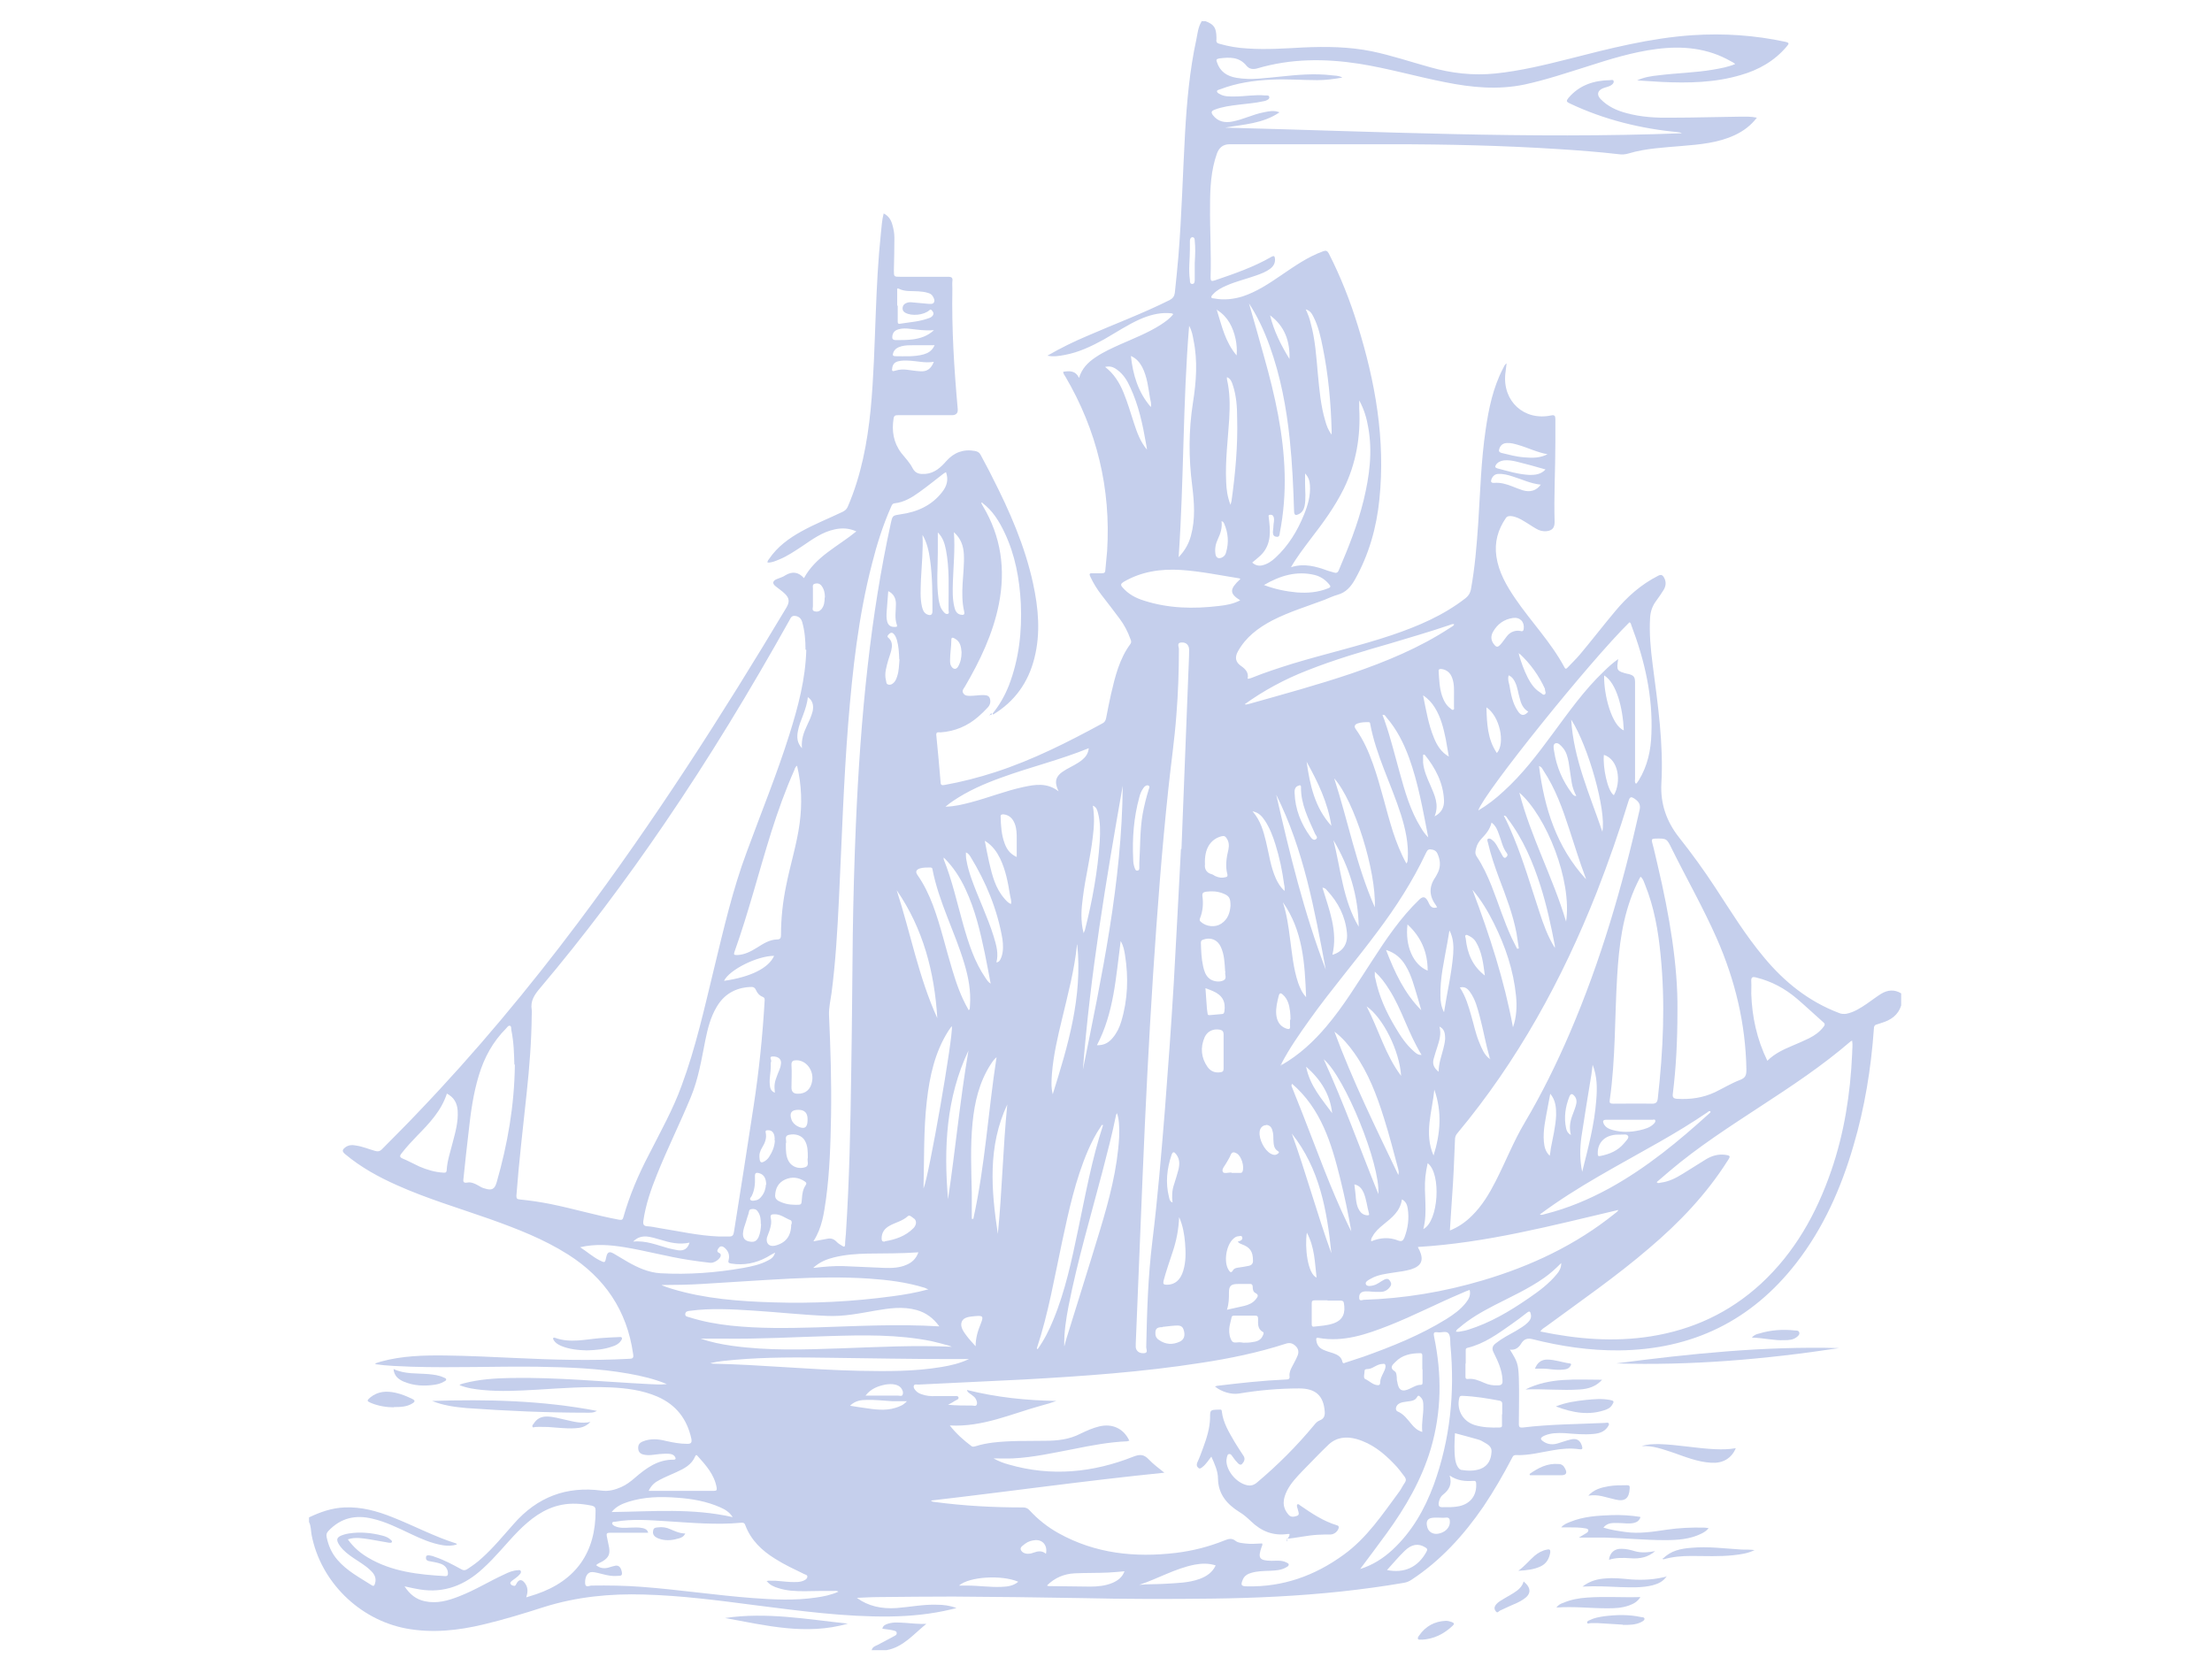 <svg width="854" height="646" viewBox="0 0 854 646" fill="none" xmlns="http://www.w3.org/2000/svg">
<g style="mix-blend-mode:multiply">
<path d="M463.629 8.166H465.404C468.756 9.448 469.545 10.73 469.644 14.378C469.644 14.674 469.644 14.97 469.644 15.266C469.446 16.252 469.939 16.745 470.925 16.942C474.376 17.928 477.926 18.52 481.575 18.717C488.773 19.21 495.971 18.717 503.169 18.323C512.043 17.928 520.819 18.027 529.595 19.802C537.187 21.379 544.484 23.844 551.978 25.915C560.26 28.281 568.74 29.267 577.319 28.38C586.883 27.394 596.251 25.126 605.618 22.76C621.395 18.717 637.171 14.674 653.441 13.589C665.47 12.801 677.5 13.589 689.333 16.153C691.009 16.548 690.614 16.942 689.826 17.928C685.093 23.549 678.979 27 672.077 28.972C662.118 31.93 651.863 32.127 641.51 31.634C638.354 31.437 635.199 31.24 632.044 31.042C634.805 29.761 637.566 29.366 640.425 29.07C647.426 28.183 654.427 28.084 661.329 26.901C664.189 26.408 667.048 25.915 669.908 24.732C669.612 24.436 669.513 24.337 669.316 24.239C668.922 24.041 668.626 23.844 668.231 23.647C659.258 18.52 649.595 17.632 639.636 18.914C630.368 20.097 621.493 22.858 612.619 25.718C604.731 28.183 596.842 30.845 588.658 32.62C578.305 34.789 568.149 33.803 557.894 31.733C546.85 29.563 536.004 26.408 524.862 24.633C511.55 22.562 498.436 22.562 485.42 26.408C483.645 26.901 482.265 26.605 481.279 25.422C478.419 21.872 474.672 22.069 470.728 22.562C469.643 22.76 469.446 23.055 469.841 24.041C471.024 27.69 473.785 29.465 477.433 30.056C483.152 31.042 488.773 30.056 494.393 29.563C500.999 28.873 507.507 28.281 514.114 29.07C515.396 29.267 516.677 29.07 518.255 29.958C514.804 30.549 511.747 30.944 508.592 30.944C502.676 30.944 496.76 30.451 490.942 30.747C484.138 31.042 477.433 32.028 471.024 34.493C470.63 34.691 469.939 34.691 469.841 35.184C469.841 35.775 470.432 36.071 470.827 36.268C472.602 37.353 474.672 37.254 476.644 37.254C480.589 37.254 484.533 36.466 488.477 36.86C489.068 36.86 489.956 36.663 490.054 37.55C490.054 38.339 489.364 38.536 488.773 38.832C488.378 39.029 487.984 39.029 487.589 39.128C484.533 39.818 481.377 40.015 478.321 40.41C475.067 40.804 471.911 41.199 468.855 42.382C467.671 42.875 467.474 43.368 468.263 44.453C470.235 47.016 472.897 47.509 475.856 46.917C479.997 46.129 483.744 44.157 487.885 43.368C489.857 42.973 491.731 42.48 493.999 43.368C487.491 47.805 480.096 48.002 472.996 49.284C531.764 50.763 590.433 53.721 649.299 51.453C648.905 51.157 648.412 51.157 648.018 51.059C633.424 49.678 619.324 46.227 606.012 39.917C604.731 39.325 604.632 38.931 605.519 37.846C609.759 32.817 615.38 31.042 621.69 30.944C622.085 30.944 622.775 30.648 622.972 31.24C623.169 31.831 622.775 32.324 622.282 32.719C621.296 33.507 620.014 33.606 618.831 34.099C616.76 34.986 616.366 36.564 617.943 38.24C620.704 41.1 624.156 42.678 627.902 43.664C633.621 45.241 639.439 45.537 645.257 45.438C654.131 45.438 662.907 45.143 671.781 45.044C673.852 45.044 676.021 44.946 678.289 45.438C675.922 48.495 673.162 50.566 669.809 52.144C663.301 55.2 656.202 55.792 649.102 56.383C642.299 56.975 635.396 57.271 628.79 59.243C627.508 59.637 626.226 59.736 624.944 59.539C617.253 58.651 609.464 58.06 601.674 57.567C580.178 56.186 558.683 55.693 537.088 55.693C516.283 55.693 495.576 55.693 474.771 55.693C472.339 55.693 470.695 56.877 469.841 59.243C467.474 65.85 467.178 72.752 467.178 79.654C467.08 88.824 467.671 97.896 467.376 107.066C467.376 108.643 467.77 108.643 469.052 108.249C476.546 105.685 484.04 103.122 490.843 99.177C491.731 98.684 492.125 98.783 492.224 99.769C492.421 101.445 491.731 102.727 490.449 103.713C488.773 104.995 486.899 105.685 484.927 106.376C481.082 107.756 477.137 108.643 473.39 110.32C471.517 111.109 469.742 112.095 468.362 113.574C468.066 113.869 467.573 114.362 467.671 114.757C467.671 115.25 468.46 115.151 468.855 115.25C472.503 115.94 476.151 115.546 479.701 114.461C485.124 112.686 489.857 109.531 494.492 106.376C499.718 102.826 504.845 99.177 510.86 97.008C511.945 96.614 512.438 96.811 513.029 97.896C517.565 106.77 521.213 116.039 524.171 125.603C530.975 147.493 534.919 169.679 532.553 192.752C531.468 203.697 528.51 214.149 523.087 223.813C521.509 226.573 519.636 228.743 516.48 229.63C514.705 230.123 513.029 230.912 511.353 231.602C504.549 234.166 497.647 236.237 491.139 239.589C485.716 242.449 480.983 245.998 477.926 251.52C476.644 253.788 477.039 255.662 479.011 257.042C480.884 258.324 482.166 259.704 481.673 262.071C482.363 262.071 482.856 261.874 483.349 261.676C488.477 259.606 493.703 257.929 499.027 256.253C511.747 252.408 524.763 249.45 537.384 245.21C547.54 241.758 557.302 237.617 565.881 230.912C566.965 230.025 567.557 229.039 567.853 227.757C569.43 219.178 570.121 210.6 570.712 201.923C571.501 189.893 571.797 177.863 573.572 165.932C574.755 157.748 576.431 149.663 580.277 142.267C580.671 141.577 580.868 140.788 581.657 140.295C581.46 141.774 581.361 143.056 581.164 144.338C580.08 154.889 588.362 162.58 598.814 160.41C600.195 160.115 600.491 160.608 600.491 161.791C600.491 164.848 600.491 167.806 600.491 170.862C600.491 181.117 599.899 191.273 600.195 201.528C600.195 203.697 599.406 204.782 597.237 205.078C595.659 205.275 594.279 204.881 592.997 204.092C591.419 203.204 589.94 202.12 588.362 201.232C586.785 200.246 585.207 199.457 583.334 199.26C582.545 199.26 581.855 199.26 581.361 200.049C578.305 204.486 576.924 209.416 577.713 214.84C578.601 220.953 581.657 226.179 585.01 231.109C591.123 240.082 598.814 247.97 604.04 257.732C604.435 258.521 604.829 258.127 605.224 257.732C606.801 256.056 608.576 254.38 610.055 252.605C614.591 247.182 618.93 241.561 623.465 236.138C628.1 230.518 633.523 225.686 640.129 222.334C641.214 221.742 641.806 221.939 642.397 222.925C643.383 224.601 643.186 226.278 642.299 227.757C641.411 229.236 640.327 230.715 639.34 232.095C637.96 233.969 637.27 235.941 637.073 238.307C636.678 244.421 637.27 250.534 638.059 256.648C640.031 271.931 642.299 287.116 641.411 302.597C641.017 310.288 643.383 317.19 648.215 323.304C653.145 329.516 657.779 335.925 662.118 342.531C668.133 351.702 673.852 361.069 680.951 369.549C688.84 379.113 698.305 386.706 710.039 391.143C710.927 391.537 711.814 391.537 712.8 391.439C715.758 390.847 718.223 389.27 720.689 387.593C722.562 386.311 724.337 384.931 726.21 383.748C728.774 382.17 731.436 381.973 734 383.551V388.185C732.817 392.03 729.957 393.904 726.309 394.989C725.816 395.087 725.323 395.383 724.83 395.482C723.745 395.679 723.449 396.27 723.449 397.355C722.365 412.639 719.9 427.725 715.561 442.417C710.828 458.687 704.025 474.069 693.573 487.577C676.218 509.96 653.342 521.103 625.043 521.399C613.704 521.497 602.561 519.821 591.616 517.06C589.743 516.567 588.362 517.06 587.376 518.638C586.39 520.314 585.01 521.399 582.939 521.103C585.799 525.737 586.193 526.526 586.39 532.146C586.588 538.063 586.39 543.979 586.39 549.796C586.39 551.078 586.785 551.275 587.968 551.177C598.42 549.895 609.069 549.895 619.62 549.402C620.113 549.402 620.803 549.106 621.099 549.599C621.395 550.092 620.902 550.585 620.606 551.078C619.324 552.853 617.45 553.445 615.38 553.642C611.633 554.036 607.886 553.642 604.04 553.346C601.378 553.248 598.716 553.248 596.251 554.332C594.574 555.121 594.476 555.713 596.053 556.699C597.73 557.783 599.603 557.882 601.477 557.29C603.153 556.797 604.731 556.206 606.407 555.811C608.773 555.22 610.055 556.107 610.745 558.276C611.14 559.46 610.844 559.755 609.661 559.558C606.308 559.065 602.956 559.361 599.603 559.953C594.87 560.741 590.137 562.023 585.207 561.826C584.221 561.826 584.024 562.418 583.728 563.009C580.375 569.419 576.727 575.729 572.684 581.744C565.092 592.788 556.218 602.549 544.977 609.945C544.089 610.536 543.202 610.931 542.117 611.128C534.13 612.508 526.045 613.593 517.959 614.48C501.394 616.255 484.631 617.044 467.967 617.241C451.205 617.439 434.442 617.439 417.679 617.044C401.114 616.748 384.549 616.551 367.983 616.452C358.32 616.452 348.755 616.551 339.092 616.65C336.43 616.65 333.768 616.847 330.809 616.946C335.049 620.101 340.275 621.284 346.093 620.89C351.319 620.495 356.545 619.411 361.771 619.608C364.236 619.608 366.701 619.904 369.265 620.89C368.377 621.087 367.884 621.284 367.293 621.383C359.503 623.256 351.516 624.045 343.431 624.144C326.077 624.341 308.821 621.974 291.664 619.805C277.366 617.932 262.97 616.058 248.574 615.664C235.46 615.269 222.543 616.551 210.02 620.495C202.329 622.96 194.638 625.327 186.749 627.2C176.889 629.567 166.93 630.651 156.774 628.778C138.631 625.327 123.742 610.635 120.291 592.59C119.995 590.914 120.093 589.238 119.305 587.66V585.885C123.643 583.815 128.08 582.237 133.01 582.04C139.42 581.744 145.533 583.42 151.449 585.787C159.732 589.041 167.62 593.281 176.1 595.943C176.199 595.943 176.298 596.239 176.396 596.337C174.523 596.929 172.748 596.929 170.973 596.633C166.634 595.943 162.592 594.168 158.647 592.295C153.816 590.027 148.984 587.562 143.758 586.378C137.25 584.801 131.531 586.083 126.798 591.111C126.108 591.802 125.911 592.492 126.108 593.478C126.798 596.83 128.08 599.788 130.348 602.352C133.997 606.592 138.927 609.156 143.561 612.114C144.35 612.607 144.547 612.114 144.744 611.522C145.533 609.156 144.35 607.48 142.772 606.099C140.899 604.324 138.631 603.042 136.462 601.563C134.588 600.281 132.715 598.901 131.334 597.028C129.461 594.464 129.855 593.379 132.912 592.492C133.503 592.295 134.095 592.196 134.687 592.097C139.025 591.407 143.265 591.802 147.505 592.886C148.688 593.182 149.773 593.576 150.661 594.365C150.956 594.661 151.548 594.957 151.252 595.45C151.055 595.844 150.463 595.647 150.069 595.647C147.604 595.253 145.237 594.76 142.772 594.365C140.011 593.971 137.25 593.379 134.292 594.365C136.462 597.422 139.124 599.69 142.181 601.465C151.351 606.888 161.606 607.973 171.959 608.564C172.748 608.564 172.945 608.17 172.945 607.48C172.945 605.803 171.86 604.324 169.987 603.733C168.508 603.24 167.029 603.042 165.55 602.747C164.761 602.549 164.366 602.155 164.465 601.366C164.465 600.38 165.352 600.479 165.944 600.577C166.634 600.676 167.325 600.873 168.015 601.169C171.565 602.352 174.818 604.127 178.072 605.902C178.861 606.395 179.551 606.395 180.34 605.902C182.312 604.62 184.284 603.24 185.961 601.662C190.496 597.619 194.342 592.886 198.385 588.35C207.456 577.997 218.697 573.757 232.206 575.532C234.967 575.926 237.432 575.236 239.897 574.152C241.869 573.264 243.545 571.982 245.123 570.602C249.461 566.855 253.997 563.502 260.111 563.601C260.899 563.601 260.998 563.108 260.604 562.516C260.111 561.629 259.223 561.432 258.336 561.333C257.054 561.234 255.871 561.333 254.589 561.432C252.518 561.629 250.546 562.122 248.475 561.629C247.194 561.333 246.503 560.643 246.405 559.361C246.306 558.079 246.701 557.192 248.081 556.6C251.138 555.318 254.194 555.614 257.251 556.403C259.913 556.994 262.576 557.487 265.337 557.487C266.717 557.487 267.21 557.093 266.914 555.515C265.238 547.824 260.998 542.401 253.8 539.246C248.081 536.781 241.968 535.992 235.854 535.696C226.29 535.302 216.725 535.992 207.259 536.584C200.258 536.978 193.257 537.372 186.256 536.682C183.298 536.386 180.34 535.992 177.382 534.809C177.974 534.316 178.565 534.316 179.058 534.118C185.073 532.541 191.285 532.146 197.497 532.048C215.246 531.752 232.896 533.527 250.546 534.414C252.814 534.513 255.18 534.71 257.448 534.414C252.715 532.442 247.687 531.259 242.658 530.371C231.023 528.301 219.19 527.906 207.456 527.709C191.285 527.512 175.114 528.202 158.943 527.709C154.309 527.512 149.576 527.413 144.843 526.723C145.04 526.526 145.04 526.427 145.139 526.329C145.73 526.132 146.322 525.934 147.012 525.737C155.196 523.469 163.578 523.272 171.959 523.371C181.129 523.469 190.201 523.962 199.371 524.357C213.866 525.047 228.36 525.441 242.855 524.652C244.235 524.652 244.728 524.357 244.433 522.779C242.066 506.016 233.488 493.395 219.387 484.422C209.921 478.407 199.667 474.463 189.215 470.716C177.185 466.476 164.859 462.828 153.224 457.602C146.125 454.447 139.321 450.7 133.306 445.671C132.024 444.586 132.024 443.995 133.306 443.009C134.588 442.023 136.067 442.023 137.546 442.318C140.11 442.713 142.378 443.699 144.843 444.389C145.829 444.685 146.618 444.586 147.407 443.797C152.041 439.064 156.873 434.331 161.408 429.5C183.594 406.328 204.104 381.677 223.331 356.04C252.518 317.092 278.747 276.171 303.693 234.462C304.877 232.391 304.778 230.912 303.003 229.236C301.919 228.151 300.637 227.362 299.454 226.376C298.073 225.292 298.27 224.306 299.848 223.615C301.031 223.122 302.214 222.827 303.2 222.136C305.896 220.493 308.295 220.854 310.399 223.221C314.934 214.84 323.513 210.994 330.612 205.176C327.753 203.895 325.09 203.796 322.33 204.388C317.498 205.374 313.652 208.233 309.708 210.895C306.849 212.769 303.989 214.741 300.834 216.023C299.355 216.615 297.974 217.305 296.298 217.206C296.298 216.516 296.693 216.121 296.988 215.727C300.144 211.093 304.581 207.839 309.412 205.176C314.54 202.317 320.062 200.148 325.386 197.584C326.372 197.091 326.964 196.499 327.358 195.513C332.486 183.582 334.852 170.961 336.134 158.143C337.317 145.817 337.613 133.393 338.106 121.068C338.501 110.714 338.994 100.459 340.078 90.205C340.374 87.641 340.473 84.979 341.163 82.415C343.135 83.401 344.022 84.979 344.515 86.753C345.008 88.43 345.304 90.106 345.304 91.782C345.304 95.924 345.206 100.164 345.107 104.305C345.107 106.869 345.107 106.869 347.572 106.869C353.686 106.869 359.898 106.869 366.011 106.869C367.49 106.869 367.884 107.263 367.687 108.643C367.589 109.531 367.687 110.517 367.687 111.503C367.391 127.082 368.377 142.563 369.758 157.945C369.889 159.523 369.133 160.312 367.49 160.312C360.588 160.312 353.686 160.312 346.783 160.312C345.896 160.312 345.206 160.312 345.008 161.495C344.22 166.327 344.91 170.862 347.967 174.905C349.446 176.779 351.22 178.553 352.305 180.723C353.488 182.991 355.165 183.089 357.235 182.991C360.785 182.695 363.151 180.526 365.321 178.06C368.279 174.708 371.927 173.327 376.364 174.116C377.449 174.314 378.139 174.708 378.632 175.694C380.111 178.553 381.689 181.314 383.069 184.174C389.775 197.288 395.691 210.797 398.846 225.292C400.917 234.856 401.804 244.519 399.339 254.183C396.973 263.55 391.747 270.847 383.464 275.875C383.365 275.777 383.267 275.678 383.168 275.58C385.83 272.326 387.901 268.677 389.479 264.733C393.423 254.478 394.606 243.829 394.113 232.983C393.62 223.517 391.944 214.248 387.802 205.571C385.732 201.232 383.267 197.19 379.323 194.231C379.323 194.034 379.125 193.936 378.928 194.034C378.928 194.034 378.928 194.33 378.928 194.429C379.125 194.724 379.224 195.02 379.421 195.316C386.521 207.149 388.295 219.868 385.633 233.279C383.365 244.717 378.336 255.169 372.519 265.128C372.026 265.916 371.237 266.705 371.927 267.691C372.519 268.677 373.603 268.677 374.59 268.677C376.167 268.677 377.745 268.381 379.323 268.381C380.407 268.381 381.59 268.381 382.083 269.466C382.576 270.748 382.379 272.03 381.393 273.114C380.21 274.396 379.027 275.58 377.745 276.664C373.603 280.312 368.673 282.383 363.152 282.778C362.56 282.778 361.377 282.383 361.475 283.764C362.067 289.877 362.658 295.99 363.152 302.104C363.152 303.09 363.645 303.287 364.631 303.09C371.237 301.907 377.745 300.23 384.154 298.16C398.747 293.427 412.355 286.525 425.765 279.228C426.652 278.735 426.849 278.045 427.047 277.256C427.638 274.199 428.23 271.142 428.92 268.086C430.498 261.282 432.174 254.38 436.414 248.661C436.907 247.97 436.71 247.379 436.414 246.689C435.428 243.928 434.048 241.265 432.273 238.899C430.005 235.842 427.638 232.786 425.272 229.729C423.596 227.56 422.117 225.193 420.933 222.629C420.44 221.643 420.637 221.249 421.821 221.347C423.004 221.347 424.187 221.347 425.37 221.347C426.356 221.347 426.751 221.052 426.751 220.066C426.948 217.601 427.244 215.135 427.441 212.67C428.92 188.611 423.497 166.129 411.27 145.324C410.974 144.831 410.481 144.338 410.481 143.549C412.946 143.155 415.214 143.056 416.595 145.916C417.679 142.267 420.046 139.901 423.004 137.929C426.061 135.858 429.413 134.379 432.667 132.9C437.794 130.632 443.119 128.561 447.951 125.505C449.726 124.321 451.599 123.138 452.979 121.265C452.684 121.166 452.486 120.969 452.191 120.969C451.698 120.969 451.205 120.87 450.81 120.87C447.063 120.772 443.612 121.758 440.161 123.237C435.329 125.406 430.892 128.364 426.258 131.026C421.426 133.689 416.496 136.055 411.073 137.041C409.002 137.436 406.833 137.83 404.368 137.337C409.495 134.379 414.524 131.914 419.651 129.745C430.301 125.11 441.147 121.068 451.599 115.842C452.881 115.151 453.374 114.362 453.571 113.081C454.064 108.348 454.557 103.713 454.952 98.98C456.233 83.204 456.628 67.329 457.515 51.453C458.206 39.325 459.29 27.197 461.854 15.364C462.347 12.998 462.544 10.434 463.924 8.265L463.629 8.166ZM342.839 228.151C342.839 228.151 342.839 228.151 342.938 228.151C342.741 230.715 342.543 233.279 342.346 235.842C342.248 237.223 342.149 238.603 342.543 240.082C343.036 241.66 344.121 242.153 345.6 242.054C345.994 242.054 346.487 242.054 346.29 241.364C345.304 238.702 345.896 235.941 345.896 233.18C345.896 231.011 345.008 229.236 342.938 228.25L342.839 228.151ZM470.038 119.687C470.038 119.687 469.939 119.49 469.841 119.49C469.644 119.588 469.742 119.786 469.841 119.884C471.714 125.801 472.996 132.013 477.433 137.239C477.63 134.872 477.433 132.9 477.039 130.928C476.053 126.392 474.081 122.349 470.038 119.786V119.687ZM586.587 252.506C586.587 252.506 586.489 252.309 586.39 252.21C586.193 252.408 586.292 252.506 586.39 252.605C587.278 255.76 588.362 258.718 589.841 261.676C591.025 263.944 592.405 266.015 594.673 267.395C595.265 267.79 595.856 268.579 596.448 268.086C597.039 267.593 596.448 266.804 596.448 266.114C596.448 266.114 596.448 266.015 596.448 265.916C594.081 260.789 590.827 256.253 586.686 252.408L586.587 252.506ZM452.782 464.307H452.684C452.388 461.94 452.486 459.574 453.275 457.306C453.867 455.433 454.459 453.559 454.952 451.686C455.445 449.615 455.543 447.643 454.163 445.77C453.374 444.685 452.782 444.488 452.289 445.967C450.514 451.291 449.923 456.616 451.303 462.138C451.5 462.927 451.599 464.011 452.782 464.307ZM573.375 376.747C573.375 376.747 573.375 376.747 573.276 376.747C572.684 372.211 572.191 367.577 569.726 363.534C569.135 362.647 568.346 361.956 567.36 361.463C566.867 361.266 566.374 360.773 565.881 361.069C565.486 361.365 565.782 361.956 565.881 362.351C566.472 368.168 568.543 373.099 573.375 376.747ZM376.759 519.821C376.759 519.821 376.759 519.821 376.66 519.821C376.66 516.764 377.449 514.003 378.632 511.144C379.816 508.186 379.52 507.89 376.364 508.186C374.491 508.383 372.124 508.481 371.336 510.256C370.547 512.13 371.927 514.102 373.11 515.68C374.195 517.159 375.477 518.44 376.66 519.821H376.759ZM575.149 408.793C575.149 408.793 575.248 408.99 575.347 408.99C575.347 408.99 575.347 408.892 575.347 408.793C575.347 408.596 575.149 408.596 575.051 408.793C575.051 408.596 575.149 408.3 575.051 408.103C573.572 402.976 572.684 397.651 571.304 392.523C570.416 389.27 569.628 385.917 567.557 383.058C566.67 381.776 565.585 380.79 563.613 381.283C565.881 384.734 566.965 388.481 568.05 392.326C569.036 395.679 569.726 399.229 571.107 402.482C572.093 404.849 572.98 407.215 575.051 408.793H575.149ZM384.549 371.62C386.028 371.521 386.323 370.239 386.718 369.253C387.408 367.084 387.309 364.816 387.014 362.548C385.042 351.11 380.703 340.658 374.688 330.798C374.294 330.206 373.899 329.516 372.913 329.121C372.913 330.206 372.913 331.192 373.11 332.079C373.505 334.446 374.195 336.812 374.984 339.08C377.646 346.673 381.295 353.969 383.661 361.661C384.647 364.914 385.633 368.267 384.647 371.718C384.647 371.718 384.647 371.718 384.549 371.718C384.549 371.718 384.549 371.62 384.549 371.521V371.62ZM498.83 418.555C498.83 418.555 498.83 418.555 498.732 418.555H498.83C498.337 419.146 498.83 419.738 499.027 420.33C500.309 423.584 501.591 426.739 502.873 429.993C508.493 444.29 513.621 458.785 520.326 472.688C520.819 473.674 521.213 474.562 521.706 475.449C520.523 468.448 519.044 461.645 517.368 454.841C514.015 441.332 509.972 428.021 498.83 418.456V418.555ZM594.476 468.941C595.166 469.237 595.856 468.941 596.546 468.744C605.224 466.575 613.408 463.124 621.197 458.884C635.594 450.995 648.116 440.642 660.146 429.697C660.343 429.5 660.442 429.401 660.343 429.105C659.751 428.81 659.456 429.303 659.16 429.5C653.244 433.543 647.032 437.29 640.82 440.839C625.142 449.812 608.971 458.095 594.476 468.941C594.476 468.941 594.476 468.941 594.476 468.843V468.941ZM425.863 434.43C425.272 434.134 425.173 434.726 424.976 435.022C423.004 437.881 421.426 441.037 420.046 444.192C415.214 455.433 412.651 467.364 410.087 479.295C407.129 493.099 404.762 507.101 400.325 520.511C400.325 520.61 400.226 520.807 400.621 520.906C403.086 517.454 405.058 513.609 406.636 509.665C411.27 498.522 413.735 486.69 416.2 474.956C419.06 461.349 421.525 447.643 425.863 434.43C425.863 434.43 425.863 434.233 425.863 434.134C425.863 434.233 425.863 434.43 425.863 434.529V434.43ZM480.391 271.833C480.983 272.227 481.476 271.931 482.068 271.833C495.379 268.086 508.789 264.437 521.903 260C535.116 255.464 548.033 250.14 559.767 242.449C560.359 242.054 561.148 241.758 561.444 241.068C560.753 240.772 560.162 241.167 559.57 241.364C552.076 243.928 544.484 246.097 536.99 248.365C526.045 251.52 515.198 254.676 504.549 258.915C495.971 262.268 487.885 266.607 480.391 272.03C480.391 272.03 480.391 272.03 480.391 271.931V271.833ZM494.886 411.16C501.591 407.314 507.113 402.187 512.043 396.369C518.748 388.481 524.073 379.606 529.693 371.028C535.116 362.647 540.737 354.265 548.033 347.264C549.315 346.081 550.203 346.18 551.09 347.659C551.485 348.25 551.682 348.941 552.076 349.532C552.766 350.518 553.654 350.716 554.837 350.321C554.64 350.025 554.541 349.828 554.443 349.631C551.78 346.081 551.583 342.531 554.048 338.883C554.541 338.193 554.837 337.404 555.232 336.714C556.316 334.249 556.02 331.882 554.936 329.516C554.344 328.332 553.358 328.037 552.175 327.938C551.09 327.938 550.893 328.727 550.499 329.417C545.371 340.264 538.962 350.223 531.764 359.787C523.284 371.225 513.917 382.071 505.634 393.707C501.69 399.229 497.746 404.849 494.59 410.962C494.59 411.061 494.492 411.16 494.393 411.357C494.492 411.357 494.689 411.357 494.787 411.357L494.886 411.16ZM639.636 456.517C640.129 457.01 640.721 456.715 641.313 456.616C644.369 456.221 647.032 454.841 649.595 453.263C652.652 451.39 655.709 449.418 658.765 447.544C660.935 446.263 663.301 445.572 665.865 445.868C668.133 446.164 668.231 446.361 666.95 448.235C658.765 461.152 648.313 472.097 636.678 481.957C624.057 492.803 610.351 502.269 596.941 512.13C596.152 512.721 595.265 513.116 594.673 514.102C608.872 517.06 623.071 518.243 637.368 515.975C653.539 513.412 667.738 506.805 679.867 495.663C692.882 483.633 701.264 468.646 706.983 452.08C712.011 437.487 714.378 422.4 715.068 406.92C715.068 405.243 715.364 403.567 715.068 401.792C714.772 401.989 714.575 401.989 714.476 402.088C703.63 411.455 691.699 419.344 679.768 427.133C667.738 435.022 655.61 442.811 644.566 452.179C642.989 453.559 641.313 454.94 639.735 456.32C639.735 456.32 639.932 456.419 639.932 456.517L639.636 456.32V456.517ZM496.957 594.858C496.957 594.858 496.858 594.661 496.76 594.661C497.154 593.872 497.943 593.281 497.844 592.295C497.548 592.295 497.351 592.295 497.154 592.295C491.632 593.083 486.998 591.309 482.955 587.364C481.575 586.083 480.194 584.801 478.518 583.815C473.785 580.857 470.334 577.011 470.235 570.898C470.235 568.038 468.953 565.277 467.671 562.418C466.488 563.897 465.601 565.376 464.319 566.362C463.826 566.756 463.234 567.348 462.643 566.756C462.051 566.263 461.854 565.573 462.248 564.686C463.136 562.812 463.826 560.84 464.516 558.967C465.897 555.22 467.08 551.473 467.178 547.529C467.178 544.373 467.178 544.373 470.432 544.275C470.531 544.275 470.63 544.275 470.827 544.275C471.418 544.176 471.714 544.373 471.714 544.965C472.207 549.402 474.574 553.149 476.743 556.896C477.828 558.671 478.912 560.347 480.095 562.122C480.884 563.305 480.293 564.39 479.602 565.179C478.814 566.066 478.025 565.08 477.433 564.39C476.743 563.7 476.25 562.911 475.658 562.122C475.363 561.727 475.067 561.333 474.574 561.432C473.883 561.432 473.883 562.122 473.686 562.615C473.588 563.009 473.588 563.404 473.489 563.798C473.39 567.841 477.335 572.574 481.476 573.461C482.856 573.757 484.04 573.461 485.223 572.475C493.21 565.77 500.605 558.375 507.31 550.289C508 549.402 508.691 548.712 509.775 548.317C511.156 547.726 511.55 546.542 511.451 545.162C511.057 538.95 508 536.09 501.591 536.09C493.801 536.09 486.012 536.781 478.321 538.063C475.461 538.556 471.418 537.372 469.052 535.302C469.348 535.302 469.545 535.203 469.742 535.104C478.616 534.02 487.589 533.034 496.562 532.639C497.548 532.639 498.041 532.344 497.844 531.259C497.746 529.977 498.239 528.794 498.83 527.709C499.52 526.329 500.309 525.047 500.901 523.568C501.493 522.286 501.394 520.906 500.309 519.821C499.225 518.736 498.041 518.243 496.365 518.835C485.716 522.286 474.672 524.554 463.629 526.23C440.95 529.78 418.172 531.357 395.296 532.639C381.689 533.33 368.082 533.921 354.474 534.611C353.883 534.611 352.995 534.316 352.798 535.104C352.601 535.795 353.094 536.485 353.587 536.978C354.179 537.668 354.967 538.063 355.855 538.358C357.531 538.95 359.306 539.147 361.081 539.049C363.546 539.049 365.912 539.049 368.378 539.049C368.969 539.049 369.857 538.851 370.054 539.542C370.251 540.232 369.364 540.528 368.772 540.823C367.884 541.415 366.997 541.908 366.011 542.401C369.166 542.697 372.223 542.697 375.28 542.697C375.871 542.697 376.759 543.091 377.055 542.401C377.449 541.612 377.055 540.823 376.66 540.035C376.266 539.344 375.576 538.95 374.984 538.457C374.392 537.964 373.604 537.767 373.308 536.682C384.746 539.542 396.184 540.725 407.819 540.922C405.946 541.612 404.072 542.204 402.1 542.697C390.563 545.852 379.421 551.078 366.701 550.388C369.166 553.543 372.026 556.107 375.083 558.375C375.674 558.769 376.266 558.474 376.759 558.375C378.928 557.685 381.097 557.29 383.365 556.994C390.07 556.206 396.775 556.403 403.48 556.304C408.213 556.304 412.848 555.811 417.186 553.543C419.454 552.459 421.821 551.374 424.286 550.782C429.413 549.501 433.85 551.571 436.02 556.304C435.724 556.304 435.428 556.403 435.231 556.501C428.23 556.797 421.426 558.079 414.623 559.46C406.833 560.939 399.043 562.713 391.056 563.108C388.69 563.206 386.422 563.108 383.562 563.108C385.732 564.291 387.605 564.981 389.479 565.474C405.847 570.207 421.919 568.63 437.597 562.418C440.161 561.432 441.64 561.53 443.514 563.502C445.288 565.376 447.359 566.855 449.528 568.63C419.158 571.686 389.38 575.926 359.405 579.378C359.996 579.969 360.588 579.871 361.179 579.969C372.322 581.448 383.562 582.04 394.902 582.04C395.987 582.04 396.775 582.336 397.466 583.124C400.72 586.674 404.466 589.632 408.706 591.999C422.905 599.887 438.189 601.465 453.966 599.591C460.473 598.802 466.685 597.225 472.799 594.76C474.278 594.168 475.56 593.774 477.039 594.957C478.025 595.746 479.307 595.746 480.589 595.943C482.856 596.239 485.026 596.042 487.294 595.943C487.491 596.436 487.294 596.83 487.096 597.225C485.519 601.662 486.209 602.549 490.843 602.648C492.815 602.648 494.787 602.352 496.562 603.24C496.957 603.437 497.548 603.634 497.548 604.127C497.548 604.62 497.055 604.916 496.661 605.113C494.689 606.296 492.52 606.395 490.35 606.494C487.885 606.592 485.519 606.592 483.152 607.282C481.673 607.677 480.391 608.466 479.8 609.945C478.912 612.015 479.208 612.508 481.476 612.508C495.28 612.804 507.507 608.466 518.65 600.38C527.721 593.872 533.736 584.702 540.244 575.926C541.033 574.842 541.526 573.659 542.314 572.574C542.906 571.686 542.906 571.095 542.314 570.207C541.033 568.531 539.751 566.756 538.272 565.277C534.13 560.939 529.595 557.29 523.678 555.614C519.734 554.529 515.987 554.924 512.931 557.783C509.479 561.037 506.225 564.587 502.873 567.939C500.704 570.207 498.436 572.574 496.957 575.433C495.379 578.589 494.787 581.645 497.351 584.702C498.337 585.984 499.619 585.688 500.704 585.294C501.887 584.899 501.295 583.815 501.098 583.026C501.098 582.829 500.999 582.533 500.901 582.336C500.802 581.843 500.506 581.251 500.901 580.857C501.394 580.561 501.69 581.152 502.084 581.35C506.521 584.406 510.958 587.364 516.184 588.942C516.579 589.041 516.875 589.238 516.875 589.731C516.677 591.21 515.1 592.492 513.621 592.492C512.043 592.492 510.465 592.492 508.888 592.59C504.845 592.788 500.802 593.774 496.76 594.168L496.957 594.858ZM310.99 250.83C310.99 247.182 310.694 243.632 309.708 240.181C309.314 238.8 308.426 238.012 307.046 237.814C305.567 237.617 305.271 238.603 304.778 239.491C289.79 266.311 273.915 292.539 256.561 317.979C241.573 339.968 225.698 361.168 208.541 381.48C206.372 384.044 204.695 386.41 205.287 389.96C205.386 390.65 205.287 391.34 205.287 392.03C205.188 402.088 204.4 412.146 203.315 422.203C201.934 435.318 200.357 448.432 199.371 461.645C199.371 462.729 199.568 463.025 200.653 463.124C204.597 463.518 208.64 464.11 212.584 464.899C221.359 466.673 229.938 469.237 238.812 470.913C239.897 471.111 240.39 471.111 240.686 469.927C243.052 461.546 246.503 453.461 250.546 445.77C254.983 436.994 259.815 428.415 263.167 419.147C268.689 404.257 272.042 388.875 275.789 373.493C279.437 358.505 282.888 343.419 288.311 328.924C293.833 313.838 299.947 298.949 304.778 283.566C308.131 272.917 310.99 262.169 311.286 250.929L310.99 250.83ZM277.563 477.421C278.845 477.421 280.029 477.421 281.31 477.421C282.789 477.52 283.184 476.928 283.381 475.548C285.945 459.377 288.509 443.206 290.974 426.936C293.044 413.427 294.425 399.919 295.214 386.311C295.214 385.621 295.214 385.227 294.523 384.931C293.241 384.438 292.354 383.452 291.861 382.269C291.368 381.184 290.678 380.987 289.593 381.085C283.874 381.381 279.437 383.945 276.577 388.974C274.31 392.819 273.225 397.158 272.338 401.496C270.858 408.892 269.675 416.484 266.717 423.584C262.576 433.641 257.744 443.304 253.701 453.362C251.335 459.18 249.264 465.194 248.377 471.406C248.18 472.984 248.673 473.379 249.954 473.477C251.434 473.576 253.011 473.872 254.49 474.167C262.083 475.351 269.675 477.125 277.465 477.421H277.563ZM559.669 475.153C563.12 473.773 565.881 471.801 568.247 469.434C572.191 465.589 574.952 460.954 577.417 456.123C581.263 448.629 584.32 440.741 588.658 433.444C595.265 422.302 600.984 410.667 606.111 398.736C618.042 370.929 626.423 342.137 633.03 312.654C633.424 310.682 632.833 309.598 630.959 308.316C629.875 307.626 629.283 307.527 628.79 309.105C625.142 321.036 621 332.868 616.464 344.504C603.153 378.226 585.897 409.681 562.627 437.585C562.035 438.276 561.739 439.064 561.739 439.952C561.444 447.643 561.148 455.235 560.556 462.927C560.26 466.871 560.063 470.913 559.767 475.153H559.669ZM314.047 479.295C316.019 478.9 317.695 478.605 319.371 478.309C320.752 478.013 321.837 478.309 322.921 479.393C323.513 480.084 324.4 480.577 325.189 481.07C325.879 481.563 326.274 481.365 326.274 480.478C326.274 479.098 326.471 477.816 326.57 476.435C327.95 455.531 328.344 434.627 328.64 413.625C328.936 396.27 329.035 378.818 329.232 361.365C329.429 347.166 329.823 332.967 330.415 318.768C331.303 298.061 332.683 277.354 335.049 256.648C337.12 238.307 339.98 220.066 343.924 202.021C344.614 198.964 344.614 199.063 347.769 198.57C354.08 197.683 359.7 195.218 363.743 189.992C365.518 187.724 366.307 185.259 365.222 182.3C364.828 182.498 364.532 182.695 364.236 182.892C361.179 185.259 358.123 187.724 354.967 189.992C352.108 192.062 349.051 193.936 345.403 194.33C344.515 194.429 344.318 195.02 344.022 195.711C340.867 202.81 338.501 210.304 336.627 217.798C331.401 238.012 329.133 258.718 327.457 279.524C325.682 301.907 324.992 324.388 323.907 346.87C323.316 359.097 322.625 371.225 321.048 383.353C320.653 386.213 319.963 389.072 320.062 391.932C320.653 404.849 321.048 417.766 320.851 430.683C320.653 441.53 320.358 452.376 318.878 463.124C318.09 468.547 317.399 473.97 314.145 479.098L314.047 479.295ZM647.623 389.861C647.623 402.778 647.032 412.54 645.848 422.203C645.651 423.584 645.947 424.175 647.525 424.274C652.652 424.57 657.484 423.879 662.118 421.71C665.372 420.133 668.429 418.259 671.781 416.977C673.852 416.188 674.246 415.202 674.246 413.033C673.95 395.284 669.908 378.522 662.808 362.351C657.582 350.518 651.173 339.278 645.454 327.741C643.482 323.698 643.482 323.698 638.946 323.797C637.763 323.797 637.566 324.191 637.861 325.276C638.65 328.135 639.242 330.995 639.932 333.854C644.566 353.378 647.82 373 647.623 389.96V389.861ZM295.805 610.733C296.397 610.142 296.988 610.339 297.58 610.339C300.144 610.24 302.707 610.733 305.37 610.832C307.145 610.832 308.919 611.029 310.596 610.142C311.187 609.846 311.779 609.353 311.68 608.663C311.68 608.071 310.892 607.973 310.497 607.775C306.652 605.902 302.806 604.127 299.256 601.859C294.129 598.704 289.889 594.661 287.72 588.843C287.424 587.956 286.832 587.857 286.043 587.956C276.479 588.843 266.914 587.956 257.448 587.364C250.842 586.97 244.137 586.378 237.53 587.562C237.037 587.562 236.446 587.562 236.347 588.055C236.249 588.646 236.84 588.942 237.333 589.238C239.207 590.125 241.277 589.928 243.249 589.83C244.926 589.83 246.503 589.632 248.18 590.027C249.067 590.224 249.954 590.618 250.25 591.802C249.659 591.802 249.264 591.802 248.87 591.802C244.433 591.802 239.897 591.802 235.46 591.802C234.276 591.802 234.079 592.196 234.276 593.182C234.572 594.661 234.868 596.042 235.164 597.521C235.558 600.084 234.967 601.366 232.797 602.747C231.91 603.338 230.924 603.535 230.135 604.324C231.614 605.507 233.093 605.705 234.769 605.31C235.756 605.014 236.643 604.719 237.629 604.521C239.009 604.324 239.798 605.31 240.094 607.085C240.39 608.761 239.108 608.367 238.319 608.466C236.347 608.663 234.474 608.268 232.6 607.775C231.318 607.48 230.037 607.085 228.755 606.987C226.881 606.888 225.797 608.663 225.895 611.325C225.994 613.199 227.571 612.213 228.36 612.213C234.868 612.114 241.376 612.213 247.785 612.706C262.181 613.79 276.38 615.959 290.776 617.044C298.862 617.636 306.947 618.03 314.934 616.847C317.892 616.452 320.752 615.861 323.71 614.579C323.02 614.086 322.428 614.283 321.837 614.283C318.09 614.283 314.441 614.283 310.694 614.382C307.243 614.382 303.891 614.283 300.538 613.199C298.862 612.706 297.186 612.015 296.002 610.438L295.805 610.733ZM456.135 327.839C457.022 304.865 457.91 282.383 458.797 259.902C458.896 256.943 459.093 253.887 459.093 250.929C459.093 249.154 458.008 247.97 456.233 248.069C454.163 248.069 455.149 249.745 455.149 250.534C455.149 259.113 454.853 267.691 454.163 276.171C453.473 285.538 452.092 294.906 451.106 304.273C448.542 328.135 446.767 352.096 445.19 376.057C443.514 401.989 442.232 427.824 441.147 453.756C440.26 475.449 439.372 497.142 438.485 518.835C438.485 519.328 438.485 519.821 438.485 520.215C438.682 521.694 439.865 522.582 441.541 522.483C443.415 522.483 442.528 521.004 442.528 520.215C442.823 506.509 443.218 492.902 444.894 479.295C446.965 462.532 448.345 445.671 449.726 428.711C451.007 412.244 452.191 395.777 453.177 379.311C454.163 361.956 455.05 344.602 455.938 327.741L456.135 327.839ZM633.326 338.587C633.326 338.587 633.03 339.08 632.931 339.278C632.241 340.559 631.649 341.94 631.058 343.222C626.423 353.969 625.043 365.309 624.353 376.846C623.367 392.819 623.761 408.793 621.493 424.668C621.296 425.852 621.592 426.147 622.874 426.147C627.804 426.147 632.833 426.049 637.763 426.147C639.34 426.147 639.833 425.654 640.031 424.175C642.101 405.736 642.989 387.298 641.115 368.76C640.228 359.491 638.65 350.321 635.101 341.545C634.706 340.559 634.41 339.475 633.523 338.587H633.326ZM547.442 481.563C547.639 482.056 547.836 482.45 548.033 482.746C549.808 486.69 548.724 488.859 544.681 490.141C542.61 490.733 540.441 491.029 538.272 491.324C535.215 491.817 532.06 492.113 529.299 493.691C528.411 494.184 526.932 494.874 527.327 495.86C527.721 496.846 529.397 496.55 530.383 496.255C531.862 495.86 533.046 494.776 534.426 494.085C535.215 493.691 535.905 493.592 536.497 494.381C536.99 495.071 537.384 495.762 536.793 496.649C535.905 498.029 534.623 498.818 532.947 498.818C531.468 498.818 529.989 498.818 528.51 498.621C527.721 498.621 526.834 498.522 526.045 498.818C524.96 499.213 524.664 500.199 524.763 501.283C524.862 502.467 525.848 501.974 526.439 501.875C542.117 501.382 557.401 498.818 572.389 494.381C591.025 488.859 608.28 480.774 623.465 468.547C623.958 468.153 624.451 467.857 624.846 467.166C599.209 473.181 573.966 479.886 547.442 481.464V481.563ZM203.216 616.748C204.695 616.255 205.78 615.959 206.963 615.565C222.345 610.339 230.037 599.394 229.938 583.223C229.938 582.04 229.544 581.645 228.459 581.35C224.515 580.561 220.669 580.265 216.725 581.054C209.921 582.434 204.794 586.477 200.061 591.21C195.427 595.943 191.384 601.169 186.454 605.606C179.551 612.015 171.565 615.269 162 613.692C160.225 613.396 158.352 613.001 156.182 612.508C158.253 615.664 160.718 617.537 163.873 618.227C168.606 619.312 173.044 618.03 177.284 616.354C183.397 613.987 188.919 610.536 194.736 607.874C196.314 607.085 197.99 606.395 199.765 606.296C200.16 606.296 200.751 606 201.047 606.592C201.244 607.085 201.047 607.48 200.653 607.874C199.864 608.86 198.681 609.55 197.695 610.339C197.399 610.635 196.807 610.931 197.103 611.522C197.3 612.015 197.892 612.213 198.385 612.311C199.075 612.41 199.075 611.917 199.371 611.522C200.258 609.747 201.441 609.649 202.625 611.226C203.808 612.804 203.907 614.48 203.216 616.551V616.748ZM631.452 302.498C631.452 302.498 631.748 302.498 631.847 302.498C632.142 302.104 632.438 301.611 632.734 301.216C636.087 295.695 637.368 289.68 637.566 283.369C638.157 268.874 635.002 255.07 629.875 241.561C629.677 241.068 629.677 240.477 629.086 240.279C613.802 255.267 572.882 306.147 570.712 312.95C574.361 310.781 577.516 308.316 580.474 305.555C587.771 298.949 593.588 291.258 599.406 283.369C605.618 274.988 611.633 266.409 619.225 259.211C620.902 257.535 622.676 255.957 624.747 254.478C624.057 258.915 624.156 259.113 628.395 260.197C628.395 260.197 628.494 260.197 628.593 260.197C630.861 260.789 631.255 261.381 631.255 263.648C631.255 275.974 631.255 288.299 631.255 300.625C631.255 301.216 631.058 301.907 631.452 302.498ZM198.582 411.061C198.483 407.215 198.385 402.384 197.399 397.651C197.3 397.059 197.497 396.27 196.906 396.073C196.215 395.876 195.821 396.665 195.427 397.059C190.299 402.187 186.947 408.3 184.876 415.202C182.707 422.302 181.721 429.598 180.932 436.895C180.242 442.91 179.551 448.826 178.96 454.841C178.861 455.827 178.565 456.912 180.34 456.616C181.819 456.32 183.2 456.912 184.58 457.701C185.369 458.194 186.256 458.687 187.144 458.884C189.905 459.771 190.989 459.18 191.778 456.419C195.92 441.924 198.582 427.133 198.779 411.061H198.582ZM307.638 295.695C306.947 296.188 306.849 296.878 306.652 297.371C303.2 305.161 300.341 313.148 297.777 321.233C292.946 336.615 289.002 352.293 283.578 367.478C283.184 368.563 283.381 368.76 284.564 368.76C287.424 368.661 289.889 367.38 292.255 365.9C294.622 364.421 296.988 362.844 299.848 362.745C301.13 362.745 301.524 362.351 301.524 360.97C301.524 354.561 302.214 348.25 303.496 342.038C305.074 333.953 307.638 326.065 308.722 317.881C309.708 310.485 309.511 303.09 307.736 295.695H307.638ZM255.476 496.255C256.758 496.748 258.04 497.241 259.42 497.635C272.14 501.481 285.353 502.467 298.566 502.861C313.948 503.354 329.33 502.565 344.614 500.495C349.15 499.903 353.686 499.114 358.419 497.832C357.728 497.536 357.334 497.438 357.038 497.241C350.037 495.071 342.839 494.184 335.641 493.691C325.485 493.001 315.23 493.198 305.074 493.691C293.636 494.283 282.296 495.071 270.858 495.762C265.83 496.057 260.801 496.156 255.673 496.156L255.476 496.255ZM498.534 218.981C503.465 217.403 508.099 218.685 512.635 220.361C513.424 220.657 514.212 220.756 515.001 221.052C515.889 221.347 516.48 221.15 516.875 220.164C520.622 211.389 524.171 202.514 526.439 193.245C528.707 183.878 529.989 174.511 528.214 164.848C527.622 161.396 526.636 158.044 524.763 154.593C524.763 155.875 524.763 156.762 524.763 157.649C525.355 168.496 523.58 178.849 518.847 188.611C515.396 195.612 510.86 201.824 506.127 207.937C503.465 211.487 500.704 215.037 498.436 218.981H498.534ZM525.157 605.803C529.89 604.324 533.933 601.761 537.483 598.507C545.075 591.506 550.006 582.829 553.555 573.264C559.866 555.811 561.739 537.767 559.965 519.328C559.866 517.849 560.063 515.975 559.274 514.891C558.387 513.707 556.415 514.693 554.936 514.398C553.358 514.2 553.457 514.891 553.654 516.074C556.711 530.667 556.612 545.063 552.372 559.46C548.822 571.391 542.61 582.04 535.314 592.097C531.961 596.732 528.51 601.268 525.059 605.902L525.157 605.803ZM362.658 512.13C360.292 508.876 357.432 506.805 353.883 505.819C348.558 504.34 343.332 505.129 338.106 506.016C331.894 507.101 325.682 508.383 319.371 508.087C309.708 507.693 300.045 506.608 290.481 506.016C282.494 505.523 274.507 505.03 266.421 506.115C265.534 506.214 264.646 506.312 264.548 507.397C264.548 508.383 265.435 508.383 266.027 508.58C271.253 510.256 276.676 511.242 282.099 511.834C293.143 513.017 304.088 512.82 315.131 512.524C330.809 512.031 346.487 511.144 362.658 512.13ZM682.332 409.582C685.191 406.722 688.544 405.243 691.995 403.764C694.164 402.877 696.333 401.891 698.404 400.905C700.573 399.82 702.545 398.44 704.025 396.468C704.518 395.876 704.715 395.383 704.025 394.791C700.573 391.735 697.221 388.579 693.77 385.621C689.135 381.677 684.008 378.916 678.092 377.437C676.613 377.043 676.021 377.24 676.12 378.916C676.218 380.494 676.12 382.072 676.12 383.649C676.415 392.622 678.289 401.299 682.332 409.582ZM478.912 223.615C478.912 223.615 478.616 223.32 478.518 223.32C471.024 222.136 463.53 220.559 455.938 220.066C448.148 219.573 440.654 220.657 433.752 224.7C432.667 225.39 432.568 225.883 433.357 226.771C435.625 229.433 438.485 230.912 441.64 231.898C451.106 234.955 460.868 235.152 470.63 233.969C473.39 233.673 476.151 233.18 478.814 231.799C474.574 229.137 474.672 227.461 478.814 223.615H478.912ZM481.969 116.335C484.04 123.533 486.11 130.731 488.082 137.929C492.224 152.621 495.576 167.51 495.971 182.892C496.168 190.583 495.576 198.176 494.097 205.768C493.999 206.458 493.999 207.444 492.815 207.247C491.731 207.149 491.435 206.458 491.435 205.472C491.435 204.683 491.632 203.993 491.632 203.204C491.632 202.021 492.125 200.838 491.731 199.655C491.534 198.964 491.041 198.669 490.35 198.767C489.463 198.767 489.857 199.556 489.857 199.95C489.857 200.542 490.054 201.134 490.054 201.725C490.646 206.754 490.252 211.586 485.913 215.135C485.124 215.826 484.335 216.516 483.448 217.206C484.631 218.291 485.913 218.587 487.294 218.291C489.364 217.798 490.942 216.713 492.421 215.333C497.45 210.698 500.901 204.979 503.465 198.669C504.944 195.02 506.028 191.273 505.732 187.329C505.634 185.752 505.239 184.272 503.859 182.793C503.859 184.371 503.859 185.554 503.859 186.738C503.859 189.597 504.253 192.555 503.662 195.415C503.366 196.795 502.676 197.978 501.295 198.57C500.309 199.063 499.718 198.964 499.619 197.584C499.323 188.315 498.929 178.948 497.943 169.679C496.661 157.354 494.393 145.225 490.153 133.492C487.984 127.477 485.321 121.758 481.673 116.335H481.969ZM567.458 498.029C566.374 498.424 565.289 498.818 564.303 499.311C554.936 503.255 545.864 507.988 536.398 511.735C527.623 515.186 518.65 518.342 508.986 516.567C508.099 516.37 508.099 516.961 508.198 517.553C508.395 519.229 509.282 520.412 510.761 521.103C512.043 521.694 513.424 522.089 514.705 522.483C516.382 523.075 517.861 523.864 518.255 525.737C518.452 526.625 518.945 526.329 519.438 526.131C521.706 525.343 524.073 524.652 526.341 523.864C537.384 519.919 548.231 515.581 558.288 509.369C561.148 507.594 563.909 505.622 565.979 502.96C567.064 501.579 567.951 500.002 567.36 497.931L567.458 498.029ZM274.31 526.329C274.31 526.329 274.901 526.526 275.098 526.526C294.03 526.92 312.864 528.892 331.796 529.287C342.445 529.484 352.995 529.583 363.546 527.808C367.096 527.216 370.547 526.427 374.097 524.751C371.533 524.751 369.364 524.751 367.096 524.751C351.615 524.751 336.233 524.455 320.752 524.258C308.328 524.061 296.002 523.962 283.578 525.047C280.522 525.343 277.563 525.54 274.211 526.329H274.31ZM367.49 520.018C367.49 520.018 366.603 519.624 366.208 519.525C364.039 518.933 361.87 518.342 359.7 517.849C346.586 515.186 333.275 515.482 320.062 515.877C306.553 516.271 292.946 517.06 279.437 516.863C276.38 516.863 273.225 516.863 270.464 516.863C274.211 518.145 278.352 519.032 282.592 519.624C296.594 521.596 310.596 521.103 324.597 520.61C338.895 520.117 353.193 519.328 367.589 520.018H367.49ZM223.824 481.464C226.585 483.239 228.755 485.211 231.417 486.591C233.586 487.676 233.586 487.676 234.079 485.31C234.474 483.436 235.263 483.042 236.939 484.028C238.714 485.014 240.489 486.197 242.263 487.183C246.208 489.451 250.349 491.324 254.983 491.62C265.731 492.212 276.479 491.423 287.029 489.55C290.283 488.958 293.537 488.268 296.495 486.69C297.679 486.098 298.763 485.408 299.256 483.633C297.974 484.324 296.988 484.817 296.101 485.408C291.762 487.775 287.128 488.662 282.296 487.873C281.31 487.676 281.015 487.479 281.31 486.493C281.803 484.619 281.212 483.042 279.733 481.76C279.043 481.168 278.155 480.971 277.563 481.76C277.07 482.45 276.38 483.239 277.761 483.831C278.352 484.126 278.352 484.619 278.155 485.211C277.563 486.493 275.493 487.775 274.112 487.577C271.45 487.282 268.689 486.887 266.027 486.493C257.646 485.211 249.461 482.943 241.08 481.563C235.558 480.675 229.938 480.182 224.022 481.563L223.824 481.464ZM410.974 519.624C411.27 518.44 411.566 517.257 411.96 516.074C416.2 502.368 420.539 488.662 424.68 474.956C428.23 463.222 431.385 451.39 432.075 439.064C432.273 435.416 431.977 431.373 431.188 429.796C431.089 430.091 430.991 430.289 430.892 430.486C429.413 437.783 427.54 444.981 425.666 452.179C421.13 469.533 416.003 486.69 412.552 504.242C411.566 509.369 410.777 514.398 410.876 519.722L410.974 519.624ZM172.551 422.203C170.381 428.908 165.747 433.74 161.014 438.571C158.943 440.741 156.873 442.91 154.999 445.375C154.21 446.361 154.309 446.854 155.492 447.347C157.661 448.235 159.732 449.418 161.901 450.404C164.859 451.686 167.916 452.573 171.072 452.77C171.663 452.77 172.353 452.968 172.452 451.883C172.649 448.235 173.832 444.882 174.72 441.332C175.804 437.191 176.988 433.148 176.692 428.81C176.495 425.95 175.311 423.682 172.452 422.203H172.551ZM433.456 303.386C427.047 339.771 420.933 376.155 418.074 413.033C425.37 376.846 433.16 340.658 433.456 303.386ZM420.342 288.891C409.199 293.427 397.663 296.188 386.619 300.23C380.013 302.597 373.702 305.358 367.884 309.302C366.997 309.894 366.208 310.485 365.025 311.471C368.772 311.373 371.73 310.584 374.787 309.795C381.59 308.02 388.197 305.358 395.099 303.879C399.635 302.893 404.269 302.104 408.706 305.555C407.622 303.189 407.129 301.216 408.706 299.343C409.495 298.357 410.58 297.765 411.665 297.075C413.735 295.892 416.003 294.906 417.877 293.328C419.158 292.244 420.144 290.962 420.342 288.891ZM455.149 215.037C457.614 212.375 458.994 209.811 459.783 206.853C461.558 200.443 461.065 193.936 460.276 187.526C458.896 176.779 458.896 166.129 460.572 155.48C461.854 147.395 462.445 139.309 460.769 131.224C460.473 129.547 460.178 127.773 459.093 125.801C456.628 155.677 457.121 185.16 455.05 215.037H455.149ZM384.746 408.201C383.661 409.089 383.069 410.075 382.478 410.962C378.041 417.865 376.266 425.556 375.477 433.543C374.59 442.516 374.984 451.587 375.181 460.56C375.181 463.913 375.181 467.265 375.181 470.618C375.378 470.618 375.576 470.618 375.773 470.618C380.309 450.207 381.492 429.204 384.746 408.201ZM356.545 458.884C358.616 454.348 368.082 399.919 367.49 396.27C367.391 396.369 367.194 396.468 367.096 396.665C366.701 397.158 366.405 397.75 366.011 398.243C360.884 406.427 358.912 415.597 357.827 425.063C356.545 436.205 356.841 447.446 356.545 458.884ZM565.782 526.427C565.782 528.104 565.782 529.78 565.782 531.358C565.782 531.949 565.782 532.541 566.67 532.442C568.937 532.146 570.91 533.034 572.98 533.921C574.656 534.71 576.431 535.006 578.305 534.907C579.981 534.907 580.178 534.118 580.08 532.738C579.882 528.892 578.305 525.54 576.629 522.187C575.84 520.61 576.234 519.624 577.516 518.638C579.882 516.764 582.545 515.384 585.207 513.905C586.785 512.919 588.461 512.031 589.841 510.651C590.729 509.763 591.32 508.777 591.025 507.495C590.827 506.411 590.532 506.016 589.447 506.904C587.574 508.383 585.601 509.862 583.629 511.242C578.305 514.989 573.079 518.835 566.571 520.413C565.782 520.61 565.881 521.103 565.881 521.596C565.881 523.272 565.881 524.948 565.881 526.526L565.782 526.427ZM373.998 390.058C373.998 390.058 374.392 389.664 374.392 389.565C374.392 389.072 374.491 388.678 374.491 388.185C374.885 382.663 373.899 377.339 372.322 372.113C368.673 359.787 362.461 348.349 359.996 335.629C359.996 335.136 359.602 334.939 359.109 334.939C357.728 334.939 356.348 334.939 355.066 335.333C353.686 335.826 353.39 336.615 354.179 337.798C356.742 341.447 358.616 345.391 360.193 349.532C363.25 357.716 365.124 366.196 367.687 374.578C369.265 379.804 371.04 384.931 373.899 389.861L373.998 390.058ZM543.005 333.361C543.498 332.77 543.399 332.277 543.498 331.784C543.892 325.769 542.61 320.05 540.835 314.429C537.088 302.696 531.271 291.652 529.003 279.524C529.003 279.129 528.806 278.833 528.411 278.833C527.031 278.833 525.552 278.833 524.171 279.326C523.087 279.721 522.594 280.411 523.481 281.594C526.439 285.736 528.411 290.271 530.088 295.004C533.144 303.583 535.018 312.457 537.779 321.134C539.159 325.276 540.737 329.417 543.005 333.46V333.361ZM515.198 398.341C522.199 417.273 531.074 435.318 539.849 453.658C540.145 452.672 539.948 452.08 539.849 451.489C538.074 444.882 536.398 438.276 534.328 431.768C531.567 422.893 528.313 414.315 522.889 406.624C520.72 403.567 518.354 400.708 515.198 398.341ZM604.632 355.843C606.998 340.066 597.039 315.12 586.587 306.048C591.025 323.205 599.505 338.686 604.632 355.843ZM382.478 379.804C381.689 375.662 380.999 371.915 380.21 368.07C378.435 359.59 376.463 351.209 372.716 343.222C370.645 338.784 367.983 334.643 364.335 331.093C364.335 331.488 364.335 331.685 364.335 331.784C367.589 339.869 369.462 348.448 371.829 356.829C373.899 364.126 376.167 371.324 380.506 377.634C380.999 378.325 381.393 379.113 382.478 379.804ZM492.717 306.837C497.943 329.713 503.465 352.49 511.846 374.38C507.507 351.307 503.366 328.135 492.717 306.837ZM585.996 366.295C585.996 366.295 586.292 366.295 586.39 366.196C586.094 364.224 585.799 362.252 585.503 360.379C584.122 353.082 581.46 346.18 578.798 339.179C577.122 334.643 575.544 330.107 574.459 325.374C574.361 324.881 573.966 324.191 574.459 323.895C574.952 323.6 575.642 323.895 576.037 324.29C577.023 324.98 577.615 325.966 578.206 327.051C578.896 328.234 579.488 329.417 580.178 330.6C580.474 331.093 580.967 331.488 581.46 330.995C581.953 330.6 582.249 330.107 581.756 329.417C580.08 327.248 579.685 324.586 578.699 322.12C578.108 320.444 577.516 318.867 575.84 317.585C575.248 320.247 573.67 322.022 571.994 323.797C571.008 324.881 570.219 326.065 569.923 327.445C569.628 328.53 569.332 329.516 570.121 330.699C572.487 334.249 574.262 338.094 575.84 342.038C578.502 348.743 580.573 355.547 583.629 362.154C584.32 363.534 585.01 364.914 585.7 366.295H585.996ZM551.386 323.205C549.315 312.556 547.54 302.301 543.991 292.539C541.92 286.919 539.258 281.594 535.314 277.059C534.919 276.566 534.623 275.777 533.736 276.073C534.032 276.96 534.426 277.65 534.623 278.439C536.891 284.848 538.469 291.553 540.342 298.16C542.413 305.654 544.484 313.049 548.625 319.655C549.315 320.839 550.104 322.022 551.386 323.304V323.205ZM236.15 583.815C251.927 583.617 267.309 582.237 282.888 585.787C281.508 583.716 279.93 582.829 278.155 582.04C272.831 579.673 267.21 578.687 261.491 578.293C255.082 577.8 248.771 577.898 242.559 579.871C240.193 580.659 237.925 581.547 236.051 583.913L236.15 583.815ZM250.447 575.631C259.026 575.631 267.407 575.631 275.69 575.631C276.775 575.631 276.775 575.236 276.676 574.349C275.789 569.32 272.535 565.77 269.281 562.122C268.886 561.629 268.591 561.826 268.393 562.319C267.013 565.573 264.153 567.052 261.097 568.432C258.927 569.419 256.758 570.306 254.687 571.391C252.913 572.278 251.434 573.461 250.447 575.631ZM568.543 343.715C575.051 360.97 580.77 378.522 584.122 396.665C585.503 392.721 585.7 388.678 585.306 384.537C584.32 374.578 581.164 365.309 576.727 356.435C574.459 351.899 571.896 347.56 568.543 343.616V343.715ZM612.323 339.376C612.323 339.376 612.224 338.982 612.126 338.784C609.759 332.572 607.886 326.262 605.815 320.05C603.252 312.161 600.491 304.47 595.856 297.47C595.462 296.878 595.265 296.089 594.18 295.793C596.251 312.161 600.984 327.051 612.224 339.376H612.323ZM415.806 364.717C414.82 374.578 412.256 384.044 409.988 393.608C408.312 400.51 406.734 407.314 406.143 414.414C405.946 417.076 405.748 419.837 406.439 422.499C412.355 403.666 417.975 384.832 415.904 364.717H415.806ZM579.981 546.049C579.981 544.669 579.981 543.289 579.981 542.007C579.981 541.316 579.685 541.021 578.995 540.823C574.262 539.936 569.529 539.147 564.599 538.95C564.007 538.95 563.613 538.95 563.416 539.64C562.232 544.275 564.697 548.712 569.233 550.191C572.389 551.177 575.642 551.275 578.896 551.177C579.685 551.177 579.981 550.881 579.882 550.092C579.882 548.712 579.882 547.331 579.882 546.049H579.981ZM423.497 403.567C426.356 403.666 428.131 402.482 429.61 400.708C431.188 398.834 432.174 396.763 432.864 394.496C435.428 386.016 435.724 377.437 434.343 368.76C434.048 367.084 433.85 365.407 432.667 363.337C430.794 377.339 430.103 390.946 423.497 403.567ZM314.145 489.55C318.287 489.057 321.935 488.761 325.583 488.859C330.908 489.057 336.134 489.352 341.459 489.55C344.318 489.648 347.276 489.55 349.939 488.366C352.108 487.479 353.686 486 354.573 483.535C347.868 484.028 341.459 483.929 334.951 484.028C330.612 484.126 326.274 484.422 321.935 485.507C319.174 486.197 316.611 487.183 314.047 489.451L314.145 489.55ZM602.759 487.676C600.491 489.944 598.42 491.817 596.152 493.395C590.137 497.635 583.334 500.692 576.826 504.044C572.093 506.509 567.36 509.172 563.317 512.721C562.824 513.116 562.232 513.412 562.134 514.2C562.528 514.2 562.824 514.2 563.218 514.2C564.402 514.003 565.683 513.806 566.867 513.412C575.347 510.749 582.841 506.312 590.137 501.283C594.18 498.522 598.026 495.663 601.082 491.916C601.97 490.831 602.759 489.648 602.759 487.676ZM346.192 343.715C351.516 360.181 354.672 377.339 361.87 393.115C360.785 375.366 356.446 358.604 346.192 343.715ZM515.1 300.526C520.424 316.894 523.58 333.953 530.778 350.321C531.369 336.319 522.889 309.203 515.1 300.526ZM561.739 553.248C561.542 556.797 561.345 560.248 561.838 563.601C562.035 564.686 562.331 565.672 562.923 566.559C563.218 566.953 563.514 567.348 564.106 567.545C566.67 567.939 569.135 568.038 571.6 567.151C574.558 565.967 575.643 563.601 575.84 560.643C576.037 558.178 573.868 557.487 572.29 556.501C571.698 556.107 571.008 555.91 570.318 555.713C567.458 554.924 564.697 554.135 561.641 553.346L561.739 553.248ZM373.899 405.638C365.222 423.978 364.335 443.304 366.011 463.025C368.871 443.896 370.645 424.668 373.899 405.638ZM532.158 461.053C532.947 449.516 519.241 415.893 511.057 408.99C518.847 426.049 525.059 443.502 532.158 461.053ZM600.293 365.999C600.293 365.999 600.293 365.407 600.293 365.112C598.814 357.322 597.138 349.631 594.772 342.137C591.813 332.868 588.067 323.994 582.15 316.204C581.756 315.711 581.559 314.922 580.573 314.922C582.052 317.683 583.235 320.444 584.418 323.304C588.264 332.671 591.123 342.433 594.279 351.997C595.856 356.829 597.533 361.562 600.293 365.999ZM385.239 476.435C386.915 459.771 387.211 443.107 388.887 426.443C381.295 442.614 382.675 459.475 385.239 476.435ZM418.37 360.28C418.665 359.59 418.764 359.393 418.863 359.097C421.722 347.856 423.793 336.418 424.582 324.881C424.779 321.134 424.877 317.486 423.891 313.838C423.596 312.753 423.3 311.57 421.919 311.077C422.61 315.218 422.412 319.064 421.919 323.008C421.032 330.896 419.06 338.587 418.074 346.476C417.482 351.011 417.088 355.449 418.37 360.379V360.28ZM504.056 119.293C504.944 121.265 505.634 122.941 506.028 124.814C507.803 131.224 508.198 137.83 508.789 144.338C509.381 150.451 509.874 156.565 511.649 162.481C512.142 164.256 512.733 166.031 514.114 167.806C514.114 167.017 514.114 166.622 514.114 166.228C513.818 155.382 512.832 144.634 510.663 133.985C509.874 130.04 508.986 125.998 507.113 122.349C506.521 121.166 505.831 119.884 503.958 119.391L504.056 119.293ZM606.604 277.847C607.491 292.934 613.703 306.64 618.634 321.134C620.211 313.049 613.309 288.299 606.604 277.847ZM475.067 194.922C475.264 194.133 475.363 193.837 475.461 193.443C476.94 182.793 477.926 172.144 477.63 161.396C477.63 157.058 477.335 152.818 475.954 148.677C475.56 147.493 475.165 146.211 473.686 145.62C473.686 146.014 473.686 146.211 473.686 146.409C474.87 151.437 474.87 156.565 474.574 161.692C474.081 169.778 472.996 177.863 473.39 186.047C473.489 189.005 473.883 191.865 475.067 194.922ZM487.984 225.883C492.125 227.461 496.365 228.348 500.704 228.743C504.845 229.039 508.789 228.743 512.733 227.165C513.818 226.771 513.818 226.376 513.128 225.587C511.649 223.813 509.874 222.629 507.705 222.038C500.506 220.263 494.097 222.334 487.984 225.883ZM530.778 375.169C530.778 375.958 530.778 376.352 530.778 376.648C530.778 377.043 530.778 377.339 530.975 377.733C532.355 384.635 535.215 390.847 538.765 396.763C540.737 400.116 542.906 403.37 545.864 405.934C546.653 406.624 547.442 407.413 548.822 407.314C546.259 403.074 544.385 398.834 542.512 394.496C540.638 390.157 538.765 385.818 536.201 381.874C534.722 379.508 533.144 377.339 530.778 375.169ZM498.732 437.684C504.253 452.968 508.493 468.744 514.015 483.929C512.339 467.364 509.479 451.193 498.732 437.684ZM549.118 528.695C549.118 527.019 549.118 525.244 549.118 523.568C549.118 522.976 549.118 522.483 548.329 522.483C544.78 522.483 541.328 523.173 538.765 525.836C537.779 526.822 536.201 528.005 538.469 529.484C539.159 529.878 539.159 530.963 539.258 531.752C539.258 532.344 539.258 532.935 539.455 533.527C539.948 536.879 541.328 537.668 544.484 536.09C545.766 535.499 546.949 534.71 548.428 534.71C549.217 534.71 549.217 534.217 549.217 533.625C549.217 531.949 549.217 530.371 549.217 528.695H549.118ZM475.067 349.729C475.067 346.673 474.574 345.884 472.01 344.898C469.939 344.109 467.77 344.01 465.601 344.306C464.516 344.504 464.122 344.799 464.22 345.983C464.615 348.842 464.417 351.702 463.333 354.462C463.037 355.153 463.136 355.547 463.629 355.942C465.699 357.815 469.15 358.209 471.517 356.632C474.179 354.857 474.87 352.195 475.067 349.729ZM434.146 606.691C431.878 606.888 429.808 607.085 427.836 607.184C423.497 607.381 419.257 607.282 414.918 607.48C410.876 607.677 407.227 609.156 404.171 612.213C404.466 612.213 404.664 612.41 404.762 612.41C410.087 612.41 415.51 612.607 420.835 612.607C423.793 612.607 426.849 612.311 429.61 611.128C431.582 610.24 433.259 609.057 434.146 606.691ZM472.996 375.071C472.799 371.817 472.7 368.563 471.32 365.605C470.038 362.745 467.277 361.759 464.418 362.844C463.826 363.041 463.629 363.337 463.629 364.027C463.727 367.084 463.826 370.14 464.516 373.197C464.911 374.873 465.404 376.55 466.784 377.733C468.066 378.916 470.728 379.409 472.404 378.522C473.883 377.733 472.7 376.254 473.095 375.169L472.996 375.071ZM472.503 405.934C472.503 405.934 472.503 405.934 472.404 405.934C472.404 403.764 472.404 401.595 472.404 399.426C472.404 398.243 471.911 397.75 470.827 397.552C468.362 397.158 466.192 398.144 465.108 400.412C463.333 404.455 463.727 408.399 466.192 411.948C467.376 413.625 469.052 414.315 471.123 414.019C472.109 413.921 472.404 413.526 472.404 412.54C472.404 410.272 472.404 408.103 472.404 405.835L472.503 405.934ZM346.586 118.011C346.586 119.983 346.586 122.054 346.586 124.026C346.586 124.617 346.586 125.11 347.375 125.012C351.023 124.42 354.77 124.223 358.32 122.941C359.01 122.744 359.7 122.448 360.095 121.856C360.686 121.068 360.292 120.377 359.7 119.786C359.405 119.49 359.207 119.391 358.813 119.786C356.742 121.659 352.009 122.152 349.544 120.772C348.854 120.377 348.46 119.884 348.46 119.095C348.46 118.208 348.854 117.518 349.643 117.123C350.432 116.729 351.22 116.63 352.009 116.729C354.179 116.926 356.348 117.123 358.517 117.321C359.207 117.321 360.193 117.518 360.588 116.729C360.982 115.94 360.588 115.151 360.095 114.362C359.7 113.672 359.01 113.278 358.221 113.081C357.038 112.686 355.756 112.588 354.573 112.489C352.009 112.292 349.446 112.686 347.079 111.503C346.192 111.109 346.389 111.799 346.389 112.193C346.389 114.165 346.389 116.039 346.389 118.011H346.586ZM469.348 604.423C466.587 603.535 463.924 603.634 461.262 604.127C453.67 605.606 447.063 609.55 439.865 611.917C443.218 611.621 446.472 611.72 449.726 611.522C454.261 611.226 458.797 611.227 463.136 609.649C465.798 608.663 468.066 607.184 469.348 604.423ZM479.8 518.44C481.18 518.44 482.462 518.44 483.842 518.145C485.42 517.947 486.899 517.356 487.589 515.581C487.787 515.186 488.082 514.496 487.589 514.299C485.42 513.116 485.716 511.045 485.716 509.172C485.716 508.284 485.42 507.988 484.631 507.988C481.969 507.988 479.307 507.988 476.644 507.988C476.053 507.988 475.56 507.988 475.461 508.777C475.165 510.256 474.672 511.637 474.574 513.116C474.475 514.792 474.771 516.567 475.658 517.849C476.349 518.835 478.123 518.046 479.307 518.342C479.405 518.342 479.504 518.342 479.701 518.342L479.8 518.44ZM614.887 411.061C614.69 412.343 614.591 413.625 614.394 414.907C613.112 422.893 611.731 430.979 610.548 438.966C609.957 443.304 609.858 447.643 610.844 452.475C613.211 443.009 615.577 434.134 616.267 424.865C616.662 420.231 616.662 415.597 614.887 411.16V411.061ZM465.206 333.756C465.009 335.333 465.601 337.01 467.967 337.601C468.362 337.7 468.756 338.094 469.249 338.291C470.531 338.883 471.813 339.08 473.193 338.686C473.785 338.587 473.982 338.291 473.883 337.7C472.996 334.446 473.489 331.192 474.278 327.938C474.574 326.459 474.475 324.98 473.588 323.698C473.095 322.909 472.602 322.613 471.517 322.909C467.277 324.093 464.911 327.741 465.206 333.756ZM559.669 569.714C560.753 573.165 559.373 575.335 557.105 577.11C556.119 577.898 555.626 579.082 555.429 580.364C555.33 581.35 555.626 581.941 556.711 581.941C558.978 581.941 561.148 582.04 563.416 581.547C567.754 580.561 570.121 577.405 569.923 572.968C569.923 572.081 569.726 571.686 568.74 571.785C565.684 571.982 562.725 571.785 559.669 569.714ZM512.536 502.072C510.86 502.072 509.282 502.072 507.606 502.072C506.817 502.072 506.423 502.269 506.423 503.157C506.423 505.819 506.423 508.58 506.423 511.242C506.423 511.834 506.521 512.327 507.31 512.228C509.775 511.933 512.24 511.834 514.607 511.045C518.847 509.665 519.438 506.608 518.847 503.157C518.748 502.368 518.255 502.171 517.466 502.171C515.79 502.171 514.212 502.171 512.536 502.171V502.072ZM541.23 463.222C540.54 467.758 537.286 470.223 534.13 472.787C532.454 474.167 530.876 475.548 529.89 477.421C529.595 477.914 529.2 478.506 529.397 479.295C532.947 477.816 536.398 477.618 539.849 478.999C541.23 479.492 541.723 478.999 542.216 477.816C543.596 474.167 544.089 470.519 543.498 466.673C543.3 465.392 542.906 464.011 541.328 463.124L541.23 463.222ZM495.28 348.349C496.76 352.885 497.45 357.618 498.041 362.351C498.83 368.07 499.323 373.986 501.197 379.508C501.887 381.381 502.577 383.156 504.253 385.03C503.76 371.817 502.972 359.294 495.28 348.349ZM455.247 469.73C455.05 474.759 454.163 479.196 452.684 483.535C451.5 487.183 450.219 490.733 449.233 494.48C448.937 495.762 449.233 496.057 450.514 496.057C453.571 496.057 455.74 494.283 456.825 490.634C457.91 487.084 457.811 483.436 457.515 479.788C457.219 476.534 456.726 473.28 455.149 469.73H455.247ZM362.067 205.472C362.067 208.332 362.067 210.797 362.067 213.262C362.067 219.277 361.475 225.292 362.363 231.306C362.658 232.983 362.954 234.659 364.138 236.039C364.631 236.631 365.124 237.223 365.912 237.025C366.603 236.828 366.208 236.039 366.208 235.448C366.208 234.955 366.208 234.462 366.208 234.067C366.208 226.771 366.603 219.573 365.222 212.375C364.729 210.008 364.138 207.642 362.067 205.571V205.472ZM356.151 206.36C356.446 212.177 355.855 217.896 355.559 223.714C355.46 227.264 355.165 230.813 355.953 234.265C356.249 235.448 356.644 236.631 357.926 237.223C359.306 237.814 359.996 237.42 359.996 235.941C359.996 229.433 359.996 222.827 359.109 216.319C358.616 212.868 357.926 209.416 356.052 206.36H356.151ZM368.279 205.571C368.772 212.177 368.082 218.488 367.884 224.799C367.786 228.053 367.687 231.306 368.476 234.462C368.772 235.744 369.364 237.025 370.843 237.321C371.829 237.518 372.617 237.518 372.223 236.039C371.434 232.588 371.434 229.039 371.631 225.489C371.829 221.643 372.322 217.798 372.124 213.952C371.927 210.797 371.04 208.036 368.378 205.571H368.279ZM510.564 342.729C513.128 351.209 516.579 359.491 514.41 368.661C518.452 367.478 520.424 364.421 520.03 360.28C519.438 353.871 516.677 348.448 512.339 343.813C511.944 343.32 511.55 342.827 510.564 342.729ZM442.823 173.623C442.725 172.834 442.626 172.046 442.429 171.158C441.147 163.763 439.569 156.466 436.414 149.663C435.231 147 433.752 144.535 431.287 142.76C429.709 141.577 428.427 141.281 426.652 141.676C430.005 144.239 432.174 147.691 433.752 151.536C435.329 155.382 436.513 159.424 437.795 163.369C438.978 167.017 440.26 170.567 442.823 173.623ZM477.926 479.393C477.926 479.393 478.616 479.196 478.814 479.098C479.405 478.802 479.8 478.407 479.602 477.717C479.405 477.027 478.715 477.224 478.222 477.323C477.335 477.323 476.644 477.816 476.053 478.407C473.39 480.872 472.404 487.183 474.278 490.24C474.771 491.029 475.264 491.817 476.053 490.437C476.447 489.747 477.236 489.55 478.025 489.451C479.405 489.254 480.687 489.057 482.068 488.761C483.152 488.564 483.842 487.873 483.744 486.69C483.744 483.14 482.561 481.563 479.307 480.379C478.912 480.182 478.419 480.084 477.926 479.492V479.393ZM307.243 465.194C309.511 465.194 309.412 465.194 309.61 462.729C309.708 460.954 310.004 459.18 310.99 457.701C311.385 457.109 311.483 456.714 310.793 456.221C308.328 454.545 305.764 454.249 303.102 455.433C300.538 456.616 299.355 458.785 299.256 461.645C299.256 462.532 299.651 463.124 300.44 463.617C302.412 464.701 304.581 465.194 307.145 465.194H307.243ZM380.21 324.684C380.802 327.741 381.295 330.403 381.886 332.967C383.069 337.996 384.253 342.926 387.802 346.969C388.493 347.757 389.183 348.645 390.366 349.039C390.563 347.856 390.169 346.771 389.972 345.785C389.183 340.855 388.295 336.024 386.126 331.488C384.844 328.924 383.267 326.558 380.309 324.684H380.21ZM311.878 446.854C311.878 444.586 311.878 442.318 310.694 440.346C309.61 438.473 307.145 437.585 304.581 438.177C302.51 438.67 303.891 440.445 303.398 441.53C303.398 441.727 303.398 441.924 303.398 442.023C303.398 444.29 303.398 446.558 304.581 448.53C305.764 450.502 308.328 451.489 310.793 450.7C312.666 450.108 311.483 448.235 311.878 447.051C311.878 447.051 311.878 446.953 311.878 446.854ZM514.804 324.388C517.664 335.629 518.452 347.56 524.566 357.815C524.369 345.785 520.917 334.643 514.804 324.388ZM483.645 313.345C486.702 316.894 487.787 320.937 488.773 324.98C489.956 329.812 490.547 334.742 492.618 339.278C493.407 340.954 494.294 342.531 495.971 344.01C495.971 342.926 495.971 342.236 495.773 341.545C495.083 336.319 493.999 331.093 492.421 326.065C491.435 322.909 490.252 319.754 488.378 316.894C487.294 315.317 486.11 313.739 483.547 313.246L483.645 313.345ZM443.021 303.189C442.33 303.287 441.837 303.682 441.443 304.273C440.654 305.358 440.161 306.541 439.865 307.823C437.696 315.711 437.104 323.698 437.499 331.784C437.499 332.967 437.696 334.249 438.189 335.432C438.386 335.925 438.682 336.319 439.274 336.122C439.767 336.024 439.865 335.629 439.865 335.136C439.865 334.446 439.865 333.854 439.865 333.164C440.26 326.853 440.062 320.543 441.147 314.331C441.739 311.077 442.527 307.922 443.514 304.766C443.711 304.175 444.204 303.386 442.922 303.189H443.021ZM548.724 390.058C548.231 388.382 547.738 386.607 547.245 384.931C545.963 380.79 544.977 376.648 542.709 372.901C541.033 370.042 538.666 367.873 535.116 366.788C538.469 375.465 542.216 383.551 548.724 390.058ZM307.933 422.302C310.99 422.4 313.061 420.626 313.554 417.372C314.244 413.329 311.286 409.385 307.539 409.385C306.356 409.385 305.468 409.582 305.567 411.258C305.764 414.118 305.567 416.977 305.567 419.935C305.567 421.513 306.356 422.302 307.933 422.302ZM559.373 292.244C558.978 289.976 558.584 287.708 558.19 285.44C557.302 281.2 556.316 276.96 553.95 273.213C552.865 271.438 551.485 269.86 549.414 268.48C550.597 274.298 551.485 279.721 553.555 284.75C554.738 287.708 556.316 290.37 559.373 292.145V292.244ZM305.567 472.787C305.567 472.787 305.961 471.406 305.173 471.111C303.102 470.322 301.327 468.744 298.96 468.843C297.876 468.843 297.284 469.04 297.58 470.322C297.974 471.998 297.58 473.576 297.087 475.153C296.791 476.041 296.397 476.928 296.101 477.816C295.608 480.084 296.988 481.464 299.158 480.971C303.299 479.985 305.468 477.323 305.468 472.688L305.567 472.787ZM473.686 505.721C476.151 505.129 478.222 504.735 480.293 504.242C481.969 503.847 483.645 503.157 484.828 501.678C485.519 500.79 486.209 500.002 484.631 499.213C483.842 498.818 483.645 497.832 483.645 497.043C483.645 495.86 483.152 495.663 482.166 495.762C480.786 495.762 479.307 495.762 477.926 495.762C475.363 495.762 474.475 496.452 474.475 498.917C474.475 501.185 474.475 503.354 473.686 505.721ZM549.513 474.562C555.429 471.604 556.513 453.066 551.189 449.122C550.794 450.897 550.499 452.573 550.301 454.348C549.611 461.053 551.287 467.758 549.513 474.562ZM535.412 606.198C542.216 607.578 547.442 605.113 550.696 599.197C551.189 598.309 551.09 597.915 550.203 597.422C547.639 595.844 544.977 596.14 542.216 598.901C539.849 601.169 537.779 603.733 535.412 606.296V606.198ZM549.118 552.853C548.724 549.402 549.611 546.148 549.513 542.993C549.513 541.711 549.513 540.528 548.526 539.542C548.132 539.147 547.639 538.457 547.146 539.344C546.357 540.823 544.977 540.922 543.498 541.119C542.413 541.316 541.23 541.316 540.244 541.908C538.863 542.598 538.469 544.472 539.554 544.965C541.92 545.951 543.3 547.923 544.878 549.796C545.963 551.078 547.047 552.262 549.019 552.853H549.118ZM559.57 359.393C559.274 360.97 559.077 362.449 558.781 364.027C557.598 370.831 555.922 377.634 556.119 384.635C556.119 386.706 556.415 388.678 557.499 390.847C558.683 383.156 560.458 375.859 561.049 368.366C561.246 365.309 561.148 362.252 559.669 359.393H559.57ZM549.907 291.356C549.907 291.356 549.611 291.356 549.414 291.455C549.414 292.441 549.414 293.427 549.414 294.413C549.71 297.568 550.992 300.428 552.273 303.287C553.851 307.034 555.725 310.682 553.851 315.218C556.711 313.739 557.598 311.471 557.499 309.006C557.204 302.203 554.147 296.483 550.006 291.356H549.907ZM527.622 388.579C532.257 397.454 534.821 407.314 540.934 415.4C540.342 405.736 533.933 392.918 527.622 388.579ZM619.324 260.789C619.127 268.283 622.282 280.214 626.916 281.989C626.522 273.213 624.057 263.648 619.324 260.789ZM553.752 420.724C552.964 429.204 549.71 437.585 553.457 446.164C556.119 437.684 556.809 429.303 553.752 420.724ZM629.184 432.359C626.128 432.359 623.169 432.359 620.113 432.359C618.831 432.359 618.732 432.951 619.127 433.838C619.817 435.317 621.197 435.909 622.578 436.304C626.029 437.29 629.579 437.191 633.03 436.402C635.101 435.909 637.073 435.416 638.552 433.838C638.847 433.543 639.242 433.05 639.045 432.557C638.847 432.064 638.354 432.359 637.96 432.359C635.002 432.359 632.044 432.359 629.086 432.359H629.184ZM586.39 243.632C586.883 243.336 588.067 244.421 588.264 242.843C588.658 240.082 586.785 238.209 584.122 238.603C580.671 239.096 578.108 240.97 576.431 243.928C575.544 245.505 575.544 247.083 576.629 248.562C577.713 250.041 578.206 250.041 579.389 248.759C580.178 247.872 580.868 246.787 581.657 245.801C582.841 244.224 584.418 243.435 586.489 243.533L586.39 243.632ZM551.189 374.775C551.189 367.577 548.625 361.759 543.399 356.928C542.413 365.21 545.568 372.507 551.189 374.775ZM341.557 479.295C345.699 478.605 349.544 477.323 352.601 474.266C353.094 473.773 353.39 473.28 353.587 472.59C353.784 471.505 353.39 470.716 352.502 470.223C351.911 469.829 351.122 468.941 350.432 469.632C348.361 471.505 345.699 471.998 343.431 473.28C341.459 474.365 340.374 475.942 340.374 478.21C340.374 479.196 340.768 479.492 341.656 479.393L341.557 479.295ZM347.178 254.577C347.079 252.112 346.98 249.647 346.29 247.182C345.994 246.294 345.699 245.407 345.008 244.717C344.318 244.026 343.727 244.322 343.135 244.914C342.642 245.407 342.346 245.801 343.135 246.393C344.515 247.675 344.515 249.351 344.121 251.027C343.825 252.309 343.332 253.591 342.938 254.873C342.248 257.436 341.36 260 342.05 262.662C342.248 263.353 342.05 264.141 343.036 264.339C343.825 264.536 344.515 264.141 345.107 263.55C345.797 262.86 346.093 261.972 346.389 261.085C347.079 259.014 347.079 256.845 347.276 254.577H347.178ZM598.519 422.302C598.124 424.274 597.828 425.852 597.532 427.528C596.744 431.965 595.659 436.304 596.053 440.839C596.251 442.811 596.645 444.685 598.321 446.263C598.519 445.178 598.617 444.389 598.716 443.502C599.505 439.262 600.589 435.022 600.786 430.585C600.786 427.725 600.688 424.964 598.519 422.302ZM392.535 330.896C392.535 328.431 392.535 326.262 392.535 324.093C392.535 322.022 392.535 319.951 391.747 317.979C390.958 316.007 389.676 314.725 387.507 314.429C386.816 314.429 386.225 314.429 386.323 315.415C386.422 318.867 386.619 322.219 387.802 325.473C388.591 327.741 389.873 329.713 392.535 330.896ZM298.862 369.056C292.354 369.056 281.508 374.479 279.536 378.719C289.79 377.24 296.791 373.789 298.862 369.056ZM608.576 307.33C607.689 305.654 607.097 303.977 606.801 302.203C606.407 299.639 606.012 296.977 605.618 294.314C605.224 292.244 604.731 290.271 603.35 288.694C602.561 287.806 601.575 286.623 600.491 287.018C599.505 287.412 599.8 288.891 599.998 289.976C600.885 295.99 603.252 301.512 606.9 306.344C607.294 306.837 607.689 307.429 608.675 307.33H608.576ZM561.345 269.072C561.345 266.607 561.542 264.141 560.655 261.775C559.965 259.803 558.584 258.62 556.612 258.324C555.922 258.225 555.33 258.324 555.429 259.211C555.626 262.367 555.725 265.522 556.711 268.579C557.401 270.551 558.288 272.326 560.063 273.607C560.359 273.805 560.655 274.298 561.148 274.002C561.542 273.805 561.345 273.41 561.345 273.016C561.345 271.635 561.345 270.354 561.345 268.973V269.072ZM293.734 472.59C293.734 470.913 293.636 469.237 292.551 467.758C291.96 466.871 291.072 466.673 290.086 466.871C289.1 466.969 289.199 467.857 289.002 468.547C288.607 469.632 288.311 470.716 288.015 471.702C287.522 473.181 286.931 474.66 286.832 476.337C286.832 477.914 287.424 478.9 289.002 479.295C291.072 479.788 292.058 479.295 292.847 477.717C293.537 476.139 293.734 474.463 293.833 472.688L293.734 472.59ZM596.546 181.216C592.701 180.131 589.25 179.145 585.601 178.258C583.925 177.863 582.249 177.567 580.573 177.765C579.291 177.962 578.206 178.455 577.516 179.54C577.122 180.23 577.22 180.526 578.009 180.821C582.15 181.906 586.292 183.188 590.63 183.385C592.701 183.385 594.87 183.188 596.645 181.314L596.546 181.216ZM594.87 187.132C590.926 186.738 587.574 185.061 584.024 183.977C582.249 183.385 580.375 182.892 578.502 182.991C577.22 182.991 576.333 183.779 575.84 184.963C575.445 185.949 575.642 186.54 576.924 186.442C579.389 186.245 581.657 186.935 583.925 187.822C585.207 188.315 586.587 188.907 587.869 189.301C590.827 190.189 593.194 189.4 594.87 187.132ZM597.532 175.398C593.49 174.708 589.841 172.834 585.996 171.75C584.615 171.355 583.235 170.961 581.855 171.06C580.474 171.06 579.389 171.75 578.896 173.13C578.502 174.116 578.699 174.609 579.784 174.905C582.643 175.595 585.503 176.384 588.461 176.581C591.616 176.877 594.673 176.877 597.631 175.3L597.532 175.398ZM448.838 512.426C446.57 512.426 445.979 513.116 446.077 514.989C446.077 516.074 446.669 516.961 447.556 517.454C450.021 519.131 452.684 519.328 455.445 518.046C457.219 517.257 457.712 515.482 456.924 513.313C456.431 511.735 455.05 511.735 453.67 511.834C451.895 511.933 450.12 512.228 448.838 512.327V512.426ZM504.451 294.117C505.732 303.09 507.606 311.866 514.015 318.867C512.635 309.894 508.789 301.907 504.451 294.117ZM444.302 157.156C444.598 155.776 444.204 154.79 444.007 153.804C443.316 149.663 442.922 145.521 440.95 141.676C439.964 139.901 438.781 138.422 436.611 137.436C437.4 144.732 439.372 151.437 444.302 157.156ZM625.832 438.078C624.353 438.078 623.367 438.078 622.282 438.374C618.831 439.163 616.76 441.825 616.859 445.375C616.859 445.967 616.859 446.558 617.746 446.361C621.395 445.671 624.649 444.29 627.015 441.431C627.705 440.543 628.987 439.459 628.593 438.67C628.1 437.684 626.522 438.177 625.733 438.078H625.832ZM393.127 610.733C386.718 607.973 374.097 608.761 370.251 612.213C371.336 612.213 372.322 612.213 373.406 612.213C377.843 612.213 382.182 612.903 386.619 612.706C388.887 612.607 391.155 612.41 393.127 610.733ZM577.91 290.764C581.263 286.919 578.995 276.467 573.868 273.114C574.065 279.326 574.262 285.44 577.91 290.764ZM328.344 542.796C330.218 543.091 331.894 543.387 333.472 543.584C337.515 544.176 341.656 544.866 345.699 543.584C347.276 543.091 348.854 542.5 350.136 541.021C348.065 541.021 346.29 541.021 344.417 541.021C341.163 540.823 337.81 540.429 334.556 540.528C332.387 540.528 330.218 540.823 328.246 542.697L328.344 542.796ZM501.591 303.287C500.112 303.583 499.718 304.766 499.816 306.147C500.013 312.457 502.281 318.078 505.93 323.107C506.423 323.797 507.212 324.684 508.099 323.994C508.888 323.402 508.099 322.613 507.705 321.923C505.141 316.106 502.183 310.485 502.281 303.879C502.281 303.484 502.281 303.189 501.591 303.189V303.287ZM498.239 393.707C498.239 392.326 498.14 391.34 498.041 390.354C497.746 387.988 497.154 385.72 495.28 384.044C494.59 383.452 494.097 383.156 493.703 384.438C493.111 386.804 492.52 389.171 492.717 391.537C492.914 394.003 493.9 396.073 496.365 397.059C497.647 397.552 498.239 397.454 498.041 395.975C498.041 395.087 498.041 394.2 498.041 393.707H498.239ZM619.225 291.455C618.732 296.089 620.606 305.456 623.071 307.034C626.029 301.907 624.944 293.23 619.225 291.455ZM465.404 381.578C465.601 384.044 465.699 386.311 465.897 388.481C465.897 389.368 466.094 390.256 466.192 391.143C466.192 391.932 466.587 392.03 467.277 391.932C468.756 391.833 470.235 391.636 471.714 391.537C472.404 391.537 472.602 391.143 472.7 390.551C473.292 386.706 471.911 384.241 468.263 382.663C467.474 382.367 466.685 381.973 465.502 381.578H465.404ZM360.785 133.294C357.827 133.294 355.263 133.294 352.601 133.294C351.023 133.294 349.544 133.294 348.065 133.689C346.586 134.083 345.304 134.773 344.811 136.351C344.614 137.041 344.614 137.436 345.501 137.534C349.15 137.534 352.897 137.83 356.545 136.844C358.221 136.351 359.799 135.562 360.785 133.393V133.294ZM360.489 127.477C357.137 127.773 354.277 127.28 351.516 126.984C349.939 126.787 348.361 126.688 346.783 127.181C345.501 127.575 344.713 128.364 344.515 129.745C344.417 130.731 344.515 131.224 345.797 131.322C348.065 131.322 350.234 131.322 352.502 131.026C355.263 130.632 358.024 129.843 360.588 127.477H360.489ZM360.489 139.704C358.616 139.999 357.038 139.901 355.362 139.704C352.798 139.408 350.333 139.013 347.769 139.309C346.192 139.506 344.91 139.999 344.515 141.774C344.22 143.352 344.417 143.549 345.896 143.056C347.276 142.662 348.657 142.563 350.136 142.76C351.812 142.958 353.488 143.253 355.263 143.352C357.827 143.549 359.405 142.465 360.489 139.802V139.704ZM488.871 434.43C487.491 434.43 486.406 435.515 486.308 437.092C486.012 439.853 488.181 444.192 490.646 445.474C491.534 445.967 492.421 446.164 493.308 445.474C493.604 445.276 494.097 444.882 493.407 444.488C491.731 443.502 491.731 441.727 491.632 440.149C491.632 438.966 491.632 437.684 491.238 436.501C490.942 435.219 490.153 434.43 488.871 434.331V434.43ZM244.433 479.393C249.461 478.9 253.701 480.774 258.04 481.957C259.322 482.253 260.604 482.549 261.787 482.746C264.153 483.042 265.534 482.056 266.224 479.788C262.28 480.675 258.533 479.788 254.786 478.605C253.11 478.112 251.434 477.618 249.659 477.421C247.785 477.323 246.109 477.717 244.433 479.393ZM334.063 538.851C338.599 538.851 342.543 538.851 346.586 538.851C347.276 538.851 348.164 539.246 348.46 538.556C348.854 537.668 348.46 536.682 347.868 535.893C347.276 535.203 346.487 534.809 345.6 534.611C344.318 534.316 343.036 534.414 341.755 534.611C338.994 535.203 336.331 536.09 334.162 538.851H334.063ZM514.311 429.796C513.522 422.598 509.972 416.879 504.253 411.85C505.732 419.344 510.367 424.372 514.311 429.796ZM309.61 288.792C309.314 285.44 310.3 282.876 311.483 280.312C312.371 278.439 313.258 276.566 313.751 274.593C314.244 272.227 313.652 270.354 311.878 269.17C311.68 271.537 310.892 273.805 310.103 275.974C309.314 278.045 308.426 280.115 308.032 282.383C307.638 284.552 307.638 286.722 309.61 288.891V288.792ZM555.429 585.984C554.936 585.984 554.344 585.984 553.851 585.984C551.189 585.984 550.301 587.266 551.09 589.83C551.583 591.506 553.259 592.492 555.133 592.196C557.795 591.802 559.767 589.928 559.767 587.66C559.767 586.477 559.471 585.787 558.091 585.984C557.204 586.083 556.316 585.984 555.429 585.984ZM471.616 201.331C471.911 203.796 471.221 205.965 470.235 208.036C469.348 209.909 468.953 211.783 469.249 213.854C469.446 215.333 470.432 215.924 471.813 215.234C472.7 214.84 473.193 214.051 473.39 213.163C474.475 209.416 474.179 205.768 472.602 202.12C472.404 201.824 472.306 201.331 471.517 201.232L471.616 201.331ZM299.059 440.346C299.256 437.783 298.27 436.304 296.495 436.402C296.002 436.402 295.411 436.402 295.608 437.29C296.101 439.459 295.312 441.332 294.228 443.107C293.439 444.389 293.044 445.671 293.241 447.15C293.34 448.925 293.932 449.221 295.411 448.235C296.002 447.84 296.495 447.347 296.89 446.756C298.172 444.783 299.059 442.713 299.158 440.346H299.059ZM533.835 526.625C532.848 526.625 531.961 527.019 531.172 527.413C530.285 527.906 529.299 528.498 528.214 528.597C527.721 528.597 526.834 528.597 526.834 529.287C526.834 530.371 526.242 532.048 527.031 532.442C528.609 533.132 529.792 534.513 531.567 534.809C532.355 534.907 532.848 534.809 532.848 533.823C532.848 532.541 533.44 531.357 534.032 530.174C534.426 529.385 534.821 528.597 534.919 527.709C534.919 526.92 534.722 526.427 533.835 526.625ZM475.461 452.869C476.743 452.869 477.729 452.869 478.715 452.869C479.109 452.869 479.504 452.869 479.701 452.376C480.49 450.404 479.307 446.46 477.532 445.375C476.447 444.783 475.658 444.586 475.067 446.065C474.672 447.051 474.081 447.939 473.588 448.826C472.996 450.009 471.517 451.39 472.109 452.475C472.503 453.362 474.475 452.573 475.56 452.77L475.461 452.869ZM490.35 121.758C491.829 127.871 494.59 133.294 497.844 138.619C498.041 131.815 496.069 125.998 490.35 121.758ZM318.484 230.715C318.484 229.039 318.188 227.461 317.104 226.08C316.413 225.292 315.526 225.094 314.54 225.39C313.554 225.686 313.85 226.573 313.85 227.165C313.85 229.433 313.85 231.799 313.85 234.067C313.85 234.758 313.357 235.645 314.441 236.039C315.526 236.335 316.413 236.039 317.104 235.251C318.188 233.969 318.385 232.391 318.385 230.715H318.484ZM582.446 260.789C582.052 262.169 582.446 263.353 582.742 264.536C583.334 267.987 583.925 271.438 585.897 274.396C587.179 276.467 588.461 276.566 590.039 274.791C587.968 273.607 587.179 271.537 586.686 269.466C586.094 267.494 585.897 265.423 585.01 263.55C584.517 262.465 583.827 261.381 582.545 260.789H582.446ZM371.237 251.816C371.04 249.844 370.843 247.773 368.673 246.59C368.18 246.294 367.293 245.801 367.293 246.984C367.293 249.647 366.8 252.21 366.8 254.873C366.8 255.76 366.8 256.648 367.391 257.436C368.18 258.521 369.166 258.521 369.857 257.436C370.843 255.76 371.237 253.985 371.237 251.816ZM295.805 457.405C295.805 455.038 294.918 453.559 293.34 453.066C291.861 452.573 291.368 452.869 291.467 454.447C291.565 457.01 291.368 459.475 290.185 461.842C289.988 462.236 289.297 462.729 289.692 463.222C290.086 463.814 290.875 463.617 291.467 463.518C292.551 463.42 293.34 462.828 293.932 462.039C295.115 460.659 295.608 458.982 295.707 457.405H295.805ZM311.779 432.557C311.779 432.557 311.779 432.162 311.779 432.064C311.779 429.697 310.596 428.514 308.229 428.514C305.567 428.514 304.68 429.697 305.567 432.261C305.961 433.444 306.849 434.233 307.835 434.824C310.464 436.205 311.779 435.449 311.779 432.557ZM403.776 600.084C404.565 596.929 402.692 594.464 399.733 594.661C398.353 594.76 396.973 595.154 395.789 596.042C395 596.732 393.719 597.323 394.113 598.408C394.606 599.591 396.085 600.084 397.466 599.887C397.959 599.887 398.452 599.69 399.043 599.493C400.72 598.901 402.297 598.605 403.875 599.986L403.776 600.084ZM522.889 457.306C523.087 459.18 523.383 461.053 523.481 462.828C523.678 464.307 523.876 465.786 524.664 467.068C525.355 468.35 526.341 469.139 527.82 469.237C528.51 469.237 528.707 469.237 528.51 468.448C527.82 465.885 527.524 463.124 526.538 460.659C525.848 459.081 524.862 457.701 522.889 457.306ZM504.549 475.942C503.662 481.661 504.845 491.817 508.296 493.296C507.606 487.479 507.606 481.661 504.549 475.942ZM299.158 422.006C298.862 418.851 298.96 417.963 300.242 414.709C300.735 413.427 301.426 412.146 301.524 410.667C301.721 408.99 300.538 407.906 298.369 407.906C296.594 407.906 298.073 409.286 297.679 409.976C297.481 410.469 297.58 411.16 297.58 411.751C297.58 414.019 296.988 416.287 297.186 418.653C297.284 420.034 297.58 421.316 299.158 421.907V422.006ZM606.505 438.276C605.815 435.613 606.111 433.345 606.9 431.078C607.393 429.697 607.985 428.317 608.379 426.936C608.773 425.654 608.872 424.274 607.787 423.091C606.998 422.203 606.407 422.203 605.914 423.386C604.336 427.331 603.745 431.472 604.632 435.613C604.829 436.599 605.224 437.487 606.407 438.177L606.505 438.276ZM555.429 413.822C555.429 410.568 556.513 407.807 557.204 405.046C557.598 403.37 558.091 401.694 557.894 400.017C557.795 398.144 557.105 397.059 555.725 396.369C556.513 399.13 555.725 401.694 554.936 404.159C554.443 405.736 553.851 407.413 553.457 408.99C552.964 410.864 553.654 412.441 555.429 413.822ZM461.262 101.544C461.459 98.29 461.558 95.628 461.262 92.966C461.262 92.374 461.164 91.585 460.375 91.585C459.685 91.585 459.389 92.374 459.389 93.064C459.389 94.149 459.389 95.233 459.389 96.219C459.389 100.164 458.797 104.108 459.389 108.052C459.389 108.742 459.389 109.728 460.375 109.629C461.164 109.629 461.262 108.742 461.262 107.953C461.262 105.685 461.262 103.319 461.262 101.544ZM515.001 299.737C515.001 299.737 515.001 299.737 514.903 299.737C514.903 299.737 514.903 299.737 514.903 299.836C514.903 299.836 514.903 299.836 515.001 299.836C515.001 299.836 515.001 299.836 515.001 299.737Z" fill="#C5CFEC"/>
<path d="M336.528 637.258C336.725 635.878 337.909 635.582 338.895 635.089C340.867 634.004 342.937 633.018 345.008 631.835C345.6 631.539 346.29 631.243 346.191 630.455C346.093 629.666 345.205 629.666 344.614 629.469C343.332 629.173 342.05 629.074 340.669 628.877C340.867 627.595 341.951 627.201 342.937 626.905C345.107 626.215 347.276 626.51 349.445 626.609C352.107 626.806 354.77 627.102 357.629 627.003C352.699 630.948 348.755 635.976 342.247 637.16H336.627L336.528 637.258Z" fill="#C5CFEC"/>
<path d="M384.647 371.521C384.647 371.521 384.647 371.621 384.647 371.721C384.647 371.721 384.647 371.721 384.748 371.721L384.647 371.521Z" fill="#C5CFEC"/>
<path d="M639.734 456.517L640.035 456.717C640.035 456.717 639.834 456.617 639.834 456.517H639.734Z" fill="#C5CFEC"/>
<path d="M586.39 252.703C586.39 252.703 586.193 252.408 586.39 252.309C586.39 252.309 586.489 252.506 586.587 252.605C586.587 252.605 586.587 252.703 586.489 252.802L586.39 252.703Z" fill="#C5CFEC"/>
<path d="M345.893 343.025V343.121H345.796L345.893 343.025Z" fill="#C5CFEC"/>
<path d="M378.434 194.33C378.434 194.33 378.336 193.936 378.434 193.936C378.632 193.739 378.73 193.936 378.829 194.133C378.829 194.133 378.632 194.33 378.533 194.429L378.434 194.33Z" fill="#C5CFEC"/>
<path d="M469.939 119.884C469.939 119.884 469.741 119.687 469.939 119.49C469.939 119.49 470.037 119.687 470.136 119.687C470.136 119.687 470.136 119.687 470.037 119.785L469.939 119.884Z" fill="#C5CFEC"/>
<path d="M514.905 299.737V299.838L514.805 299.938L514.705 299.838L514.905 299.737Z" fill="#C5CFEC"/>
<path d="M575.248 408.794C575.248 408.794 575.449 408.693 575.549 408.794C575.549 408.794 575.549 408.894 575.549 408.994C575.549 408.994 575.449 408.794 575.349 408.794H575.248Z" fill="#C5CFEC"/>
<path d="M494.984 411.16C494.984 411.16 494.688 411.16 494.589 411.16C494.589 411.061 494.688 410.962 494.787 410.765C494.787 410.864 494.984 410.962 494.984 411.061V411.16Z" fill="#C5CFEC"/>
<path d="M342.938 228.053C342.938 228.053 342.938 228.053 342.839 228.053C342.839 227.855 342.839 227.855 342.938 228.053Z" fill="#C5CFEC"/>
<path d="M452.78 464.307L452.683 464.403L452.78 464.307Z" fill="#C5CFEC"/>
<path d="M230.43 544.768C229.148 545.556 227.867 545.458 226.486 545.458C211.005 545.458 195.623 544.768 180.241 543.683C175.705 543.289 171.169 542.697 166.831 540.922C188.228 540.232 209.428 540.725 230.529 544.768H230.43Z" fill="#C5CFEC"/>
<path d="M226.488 521.399C223.234 521.3 219.783 521.004 216.529 519.624C215.444 519.131 214.458 518.539 213.768 517.454C213.669 517.257 213.472 516.863 213.571 516.666C213.669 516.37 214.064 516.468 214.359 516.567C220.078 518.638 225.896 517.159 231.714 516.666C234.08 516.468 236.447 516.37 238.813 516.271C239.208 516.271 239.898 516.074 240.095 516.567C240.292 516.961 239.898 517.454 239.602 517.849C238.813 518.933 237.63 519.525 236.348 519.92C233.291 521.004 230.037 521.3 226.586 521.399H226.488Z" fill="#C5CFEC"/>
<path d="M152.14 543.387C149.28 543.387 146.125 542.894 143.265 541.711C141.589 541.021 141.589 540.725 142.871 539.64C145.829 537.175 149.182 536.978 152.731 537.767C154.999 538.26 157.07 539.147 159.141 540.133C160.422 540.725 160.225 541.316 159.141 541.908C157.07 543.19 154.703 543.289 152.041 543.289L152.14 543.387Z" fill="#C5CFEC"/>
<path d="M151.942 528.597C156.379 530.667 161.014 530.174 165.451 530.569C167.423 530.766 169.395 530.963 171.269 531.851C171.663 532.048 172.255 532.147 172.255 532.64C172.255 533.133 171.663 533.33 171.269 533.527C170.283 534.119 169.198 534.414 168.113 534.612C163.873 535.302 159.732 535.105 155.788 533.428C153.816 532.541 152.139 531.259 151.942 528.597Z" fill="#C5CFEC"/>
<path d="M227.966 549.007C225.994 551.078 223.923 551.374 221.853 551.473C218.402 551.67 215.049 551.177 211.598 550.98C209.922 550.98 208.344 550.881 206.668 550.98C206.273 550.98 205.78 551.374 205.583 550.881C205.386 550.487 205.682 550.092 205.978 549.796C207.161 547.824 208.837 546.937 211.105 546.937C213.57 546.937 216.035 547.726 218.402 548.219C221.458 548.909 224.515 549.796 228.065 549.007H227.966Z" fill="#C5CFEC"/>
<path d="M382.182 275.974C382.182 275.974 382.478 275.579 382.675 275.382C382.773 275.481 382.872 275.579 382.971 275.678C382.773 275.974 382.576 276.171 382.182 275.974Z" fill="#C5CFEC"/>
<path d="M382.185 275.974C382.185 275.974 382.386 276.074 382.185 276.174C382.185 276.174 382.085 276.174 381.985 276.174C381.985 276.174 382.085 275.974 382.185 275.974Z" fill="#C5CFEC"/>
<path d="M633.326 585.885C632.734 587.364 631.847 587.759 630.663 588.055C628.691 588.449 626.818 588.055 624.846 588.055C622.874 588.055 620.705 587.759 619.028 589.83C621.888 590.717 624.649 591.111 627.41 591.506C632.833 592.295 638.256 591.407 643.581 590.618C648.314 589.928 653.047 589.731 657.878 589.83C658.371 589.83 658.864 589.928 659.653 590.027C658.864 591.111 657.878 591.604 656.991 592.097C652.455 594.365 647.623 594.661 642.693 594.661C635.002 594.661 627.311 593.872 619.521 593.675C616.267 593.675 612.915 593.675 609.562 593.675C610.548 593.083 611.534 592.492 612.52 591.9C612.816 591.703 613.211 591.407 613.211 590.914C613.211 590.323 612.619 590.224 612.126 590.125C609.957 589.731 607.689 589.731 605.421 589.731C604.632 589.731 603.843 589.731 602.759 589.731C603.745 588.548 604.928 588.153 606.111 587.66C611.337 585.491 616.859 585.195 622.381 584.998C625.931 584.899 629.579 585.097 633.227 585.688L633.326 585.885Z" fill="#C5CFEC"/>
<path d="M710.04 520.511C681.543 524.85 652.85 527.315 623.959 526.428C652.554 522.681 681.149 519.723 710.04 520.511Z" fill="#C5CFEC"/>
<path d="M279.93 624.735C295.904 622.369 311.582 625.228 327.358 626.904C311.286 631.539 295.608 627.595 279.93 624.735Z" fill="#C5CFEC"/>
<path d="M670.104 559.262C668.428 563.206 664.977 565.08 660.638 564.784C655.412 564.488 650.679 562.516 645.848 560.84C641.904 559.558 638.058 558.079 633.818 558.375C635.987 557.586 638.255 557.586 640.523 557.586C647.82 557.783 655.018 559.262 662.315 559.558C664.878 559.656 667.343 559.656 670.104 559.163V559.262Z" fill="#C5CFEC"/>
<path d="M633.326 616.65C632.142 618.523 630.565 619.312 628.888 619.904C626.128 620.89 623.367 620.988 620.507 620.988C614.098 620.988 607.689 620.2 600.885 620.693C601.674 619.608 602.561 619.214 603.449 618.918C606.407 617.636 609.562 617.044 612.717 616.847C619.423 616.354 626.128 616.847 633.227 616.65H633.326Z" fill="#C5CFEC"/>
<path d="M618.535 532.738C616.168 535.4 613.111 536.288 609.956 536.485C602.955 536.978 595.954 536.189 588.953 536.485C598.419 531.752 608.477 532.738 618.535 532.738Z" fill="#C5CFEC"/>
<path d="M642.101 601.76C645.059 598.704 649.004 597.915 653.046 597.619C659.554 597.027 665.963 597.915 672.471 598.309C674.148 598.309 675.725 598.309 677.401 598.506C674.838 599.788 671.978 600.183 669.217 600.479C663.794 601.07 658.371 600.774 652.948 600.774C649.299 600.774 645.75 601.07 642.299 602.056C642.299 602.056 642.2 601.958 642.101 601.859V601.76Z" fill="#C5CFEC"/>
<path d="M643.58 608.466C642.101 610.734 640.129 611.522 637.96 612.114C633.917 613.1 629.775 612.903 625.634 612.804C620.901 612.607 616.168 612.311 610.942 612.607C613.9 610.339 616.858 609.649 619.915 609.452C623.169 609.156 626.522 609.55 629.775 609.846C634.311 610.142 638.847 609.945 643.58 608.663V608.466Z" fill="#C5CFEC"/>
<path d="M600.786 542.993C604.533 541.514 608.477 540.922 612.323 540.528C615.379 540.232 618.436 539.936 621.493 540.528C623.169 540.824 623.268 541.12 622.38 542.5C621.887 543.289 621.197 543.782 620.309 544.176C613.604 546.74 607.195 545.458 600.786 543.092V542.993Z" fill="#C5CFEC"/>
<path d="M626.62 627.299C623.662 627.102 620.31 626.905 616.957 626.707C616.07 626.707 615.084 626.707 614.098 626.707C613.703 626.707 613.013 627.102 612.816 626.707C612.52 626.017 613.309 625.721 613.802 625.524C615.577 624.637 617.45 624.341 619.422 624.045C624.155 623.454 628.79 623.355 633.424 624.341C633.917 624.44 634.804 624.341 634.903 625.031C634.903 625.721 634.114 626.017 633.621 626.313C631.452 627.398 629.184 627.398 626.522 627.398L626.62 627.299Z" fill="#C5CFEC"/>
<path d="M613.21 577.504C615.28 575.138 618.14 574.349 620.999 573.856C623.366 573.462 625.732 573.462 628.099 573.462C629.085 573.462 629.282 573.757 629.183 574.743C628.986 578.589 627.31 579.871 623.662 578.983C621.985 578.589 620.21 578.096 618.534 577.701C616.759 577.307 615.083 577.208 613.21 577.504Z" fill="#C5CFEC"/>
<path d="M588.263 610.635C591.221 613.1 591.221 615.467 588.263 617.439C586.587 618.622 584.713 619.312 582.939 620.101C581.657 620.693 580.375 621.284 579.093 621.876C578.6 622.073 578.206 623.059 577.515 622.172C576.924 621.482 576.825 620.693 577.318 619.904C577.811 619.115 578.6 618.524 579.389 618.03C581.065 616.946 582.84 616.058 584.516 614.974C586.192 613.889 587.672 612.706 588.263 610.537V610.635Z" fill="#C5CFEC"/>
<path d="M548.822 633.018C548.822 633.018 547.737 633.314 547.441 632.821C547.244 632.328 547.639 631.835 547.934 631.44C550.399 627.891 553.851 626.017 558.189 625.82C558.978 625.82 559.767 626.017 560.556 626.313C561.542 626.707 561.542 627.102 560.753 627.792C557.4 630.947 553.456 632.92 548.723 633.117L548.822 633.018Z" fill="#C5CFEC"/>
<path d="M676.416 516.37C677.303 515.384 678.289 515.088 679.177 514.891C683.712 513.511 688.248 513.215 692.981 513.708C693.573 513.708 694.46 513.708 694.657 514.497C694.855 515.285 694.263 515.778 693.671 516.271C692.291 517.356 690.615 517.455 688.938 517.455C684.797 517.652 680.853 516.567 676.416 516.469V516.37Z" fill="#C5CFEC"/>
<path d="M639.142 598.802C636.381 601.268 633.128 601.958 629.479 601.662C626.718 601.465 623.957 601.366 621.197 602.254C621.492 599.493 623.366 597.915 626.028 598.014C627.704 598.014 629.479 598.408 631.057 598.901C633.719 599.69 636.382 599.394 639.044 598.901L639.142 598.802Z" fill="#C5CFEC"/>
<path d="M590.531 569.122C593.883 566.756 597.433 564.882 601.772 565.277C602.856 565.277 603.645 565.868 604.138 566.854C605.223 568.728 604.73 569.615 602.659 569.615C598.715 569.615 594.672 569.615 590.728 569.615L590.531 569.221V569.122Z" fill="#C5CFEC"/>
<path d="M586.193 606.493C588.756 604.62 590.433 602.451 592.503 600.676C593.884 599.493 595.56 598.605 597.335 598.309C598.222 598.112 598.617 598.309 598.518 599.394C598.124 601.859 597.039 603.733 594.771 604.817C592.208 606 589.545 606.296 586.291 606.493H586.193Z" fill="#C5CFEC"/>
<path d="M592.603 528.498C593.49 526.131 595.068 524.948 597.336 524.948C600.294 524.948 603.055 526.033 606.013 526.427C606.802 526.526 606.604 527.019 606.309 527.413C605.717 528.399 604.83 528.695 603.745 528.793C602.069 528.991 600.491 528.892 598.815 528.695C596.744 528.399 594.673 528.399 592.504 528.498H592.603Z" fill="#C5CFEC"/>
<path d="M642.298 601.958C642.298 601.958 641.904 602.057 641.904 601.958C641.805 601.761 641.904 601.761 642.101 601.662C642.101 601.662 642.2 601.761 642.298 601.859V601.958Z" fill="#C5CFEC"/>
<path d="M497.055 594.858C497.055 594.858 496.858 595.055 496.66 594.957C496.66 594.858 496.759 594.661 496.858 594.562C496.858 594.562 496.956 594.759 497.055 594.759V594.858Z" fill="#C5CFEC"/>
<path d="M264.547 592.097C263.955 593.379 263.068 593.675 262.18 593.971C259.912 594.661 257.546 594.957 255.278 594.365C254.489 594.168 253.7 593.872 253.01 593.379C252.123 592.689 251.926 591.802 252.221 590.717C252.517 589.731 253.405 589.829 254.095 589.731C255.672 589.534 257.25 589.731 258.729 590.421C260.603 591.21 262.378 592.097 264.645 592.097H264.547Z" fill="#C5CFEC"/>
</g>
</svg>
